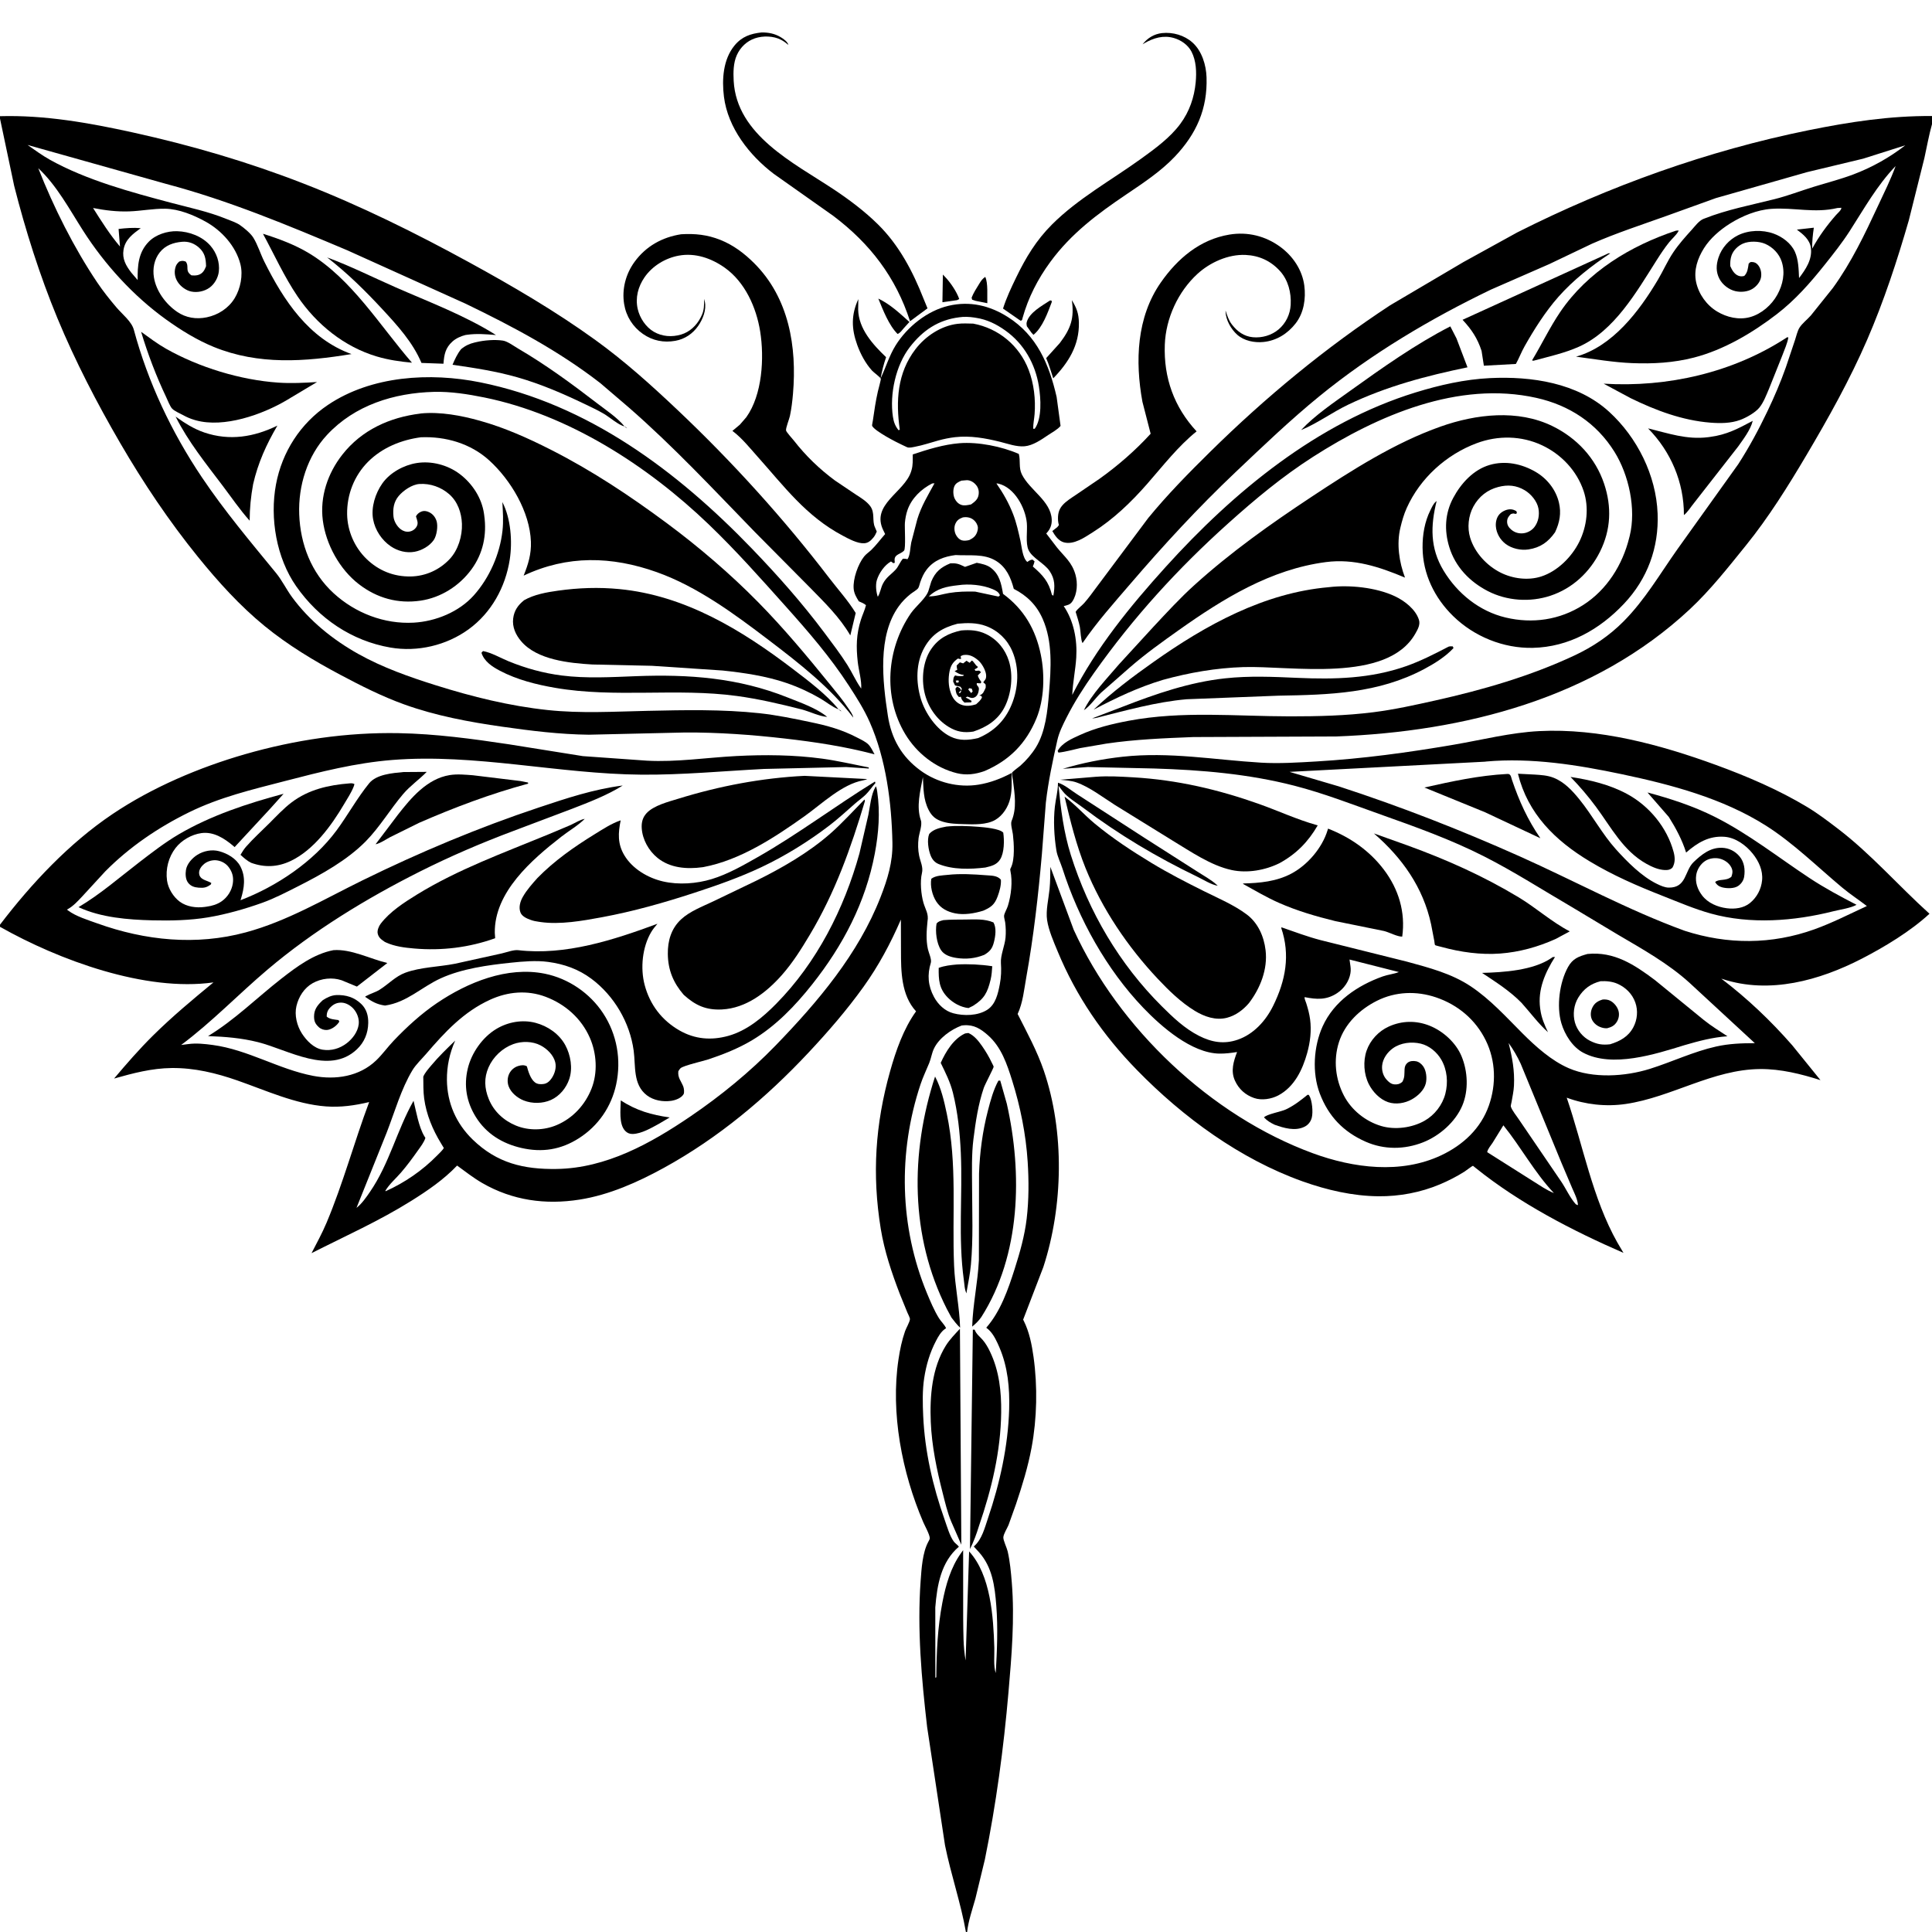 <svg version="1.1" xmlns="http://www.w3.org/2000/svg" style="display: block;" viewBox="0 0 2048 2048" width="1024" height="1024">
<path transform="translate(0,0)" fill="rgb(255,255,255)" d="M 0 0 L 0 2048 L 2048 2048 L 2048 0 L 0 0 z"/>
<path transform="translate(0,0)" fill="rgb(0,0,0)" d="M 979.024 316.699 L 983.193 326.845 L 964.679 340.529 C 949.734 294.041 922.312 258.253 883.413 228.916 L 820.197 184.265 C 794.462 164.72 771.503 135.484 767.408 102.5 C 765.14 84.237 766.469 63.005 778.62 48.235 C 786.394 38.785 795.658 35.636 807.369 34.383 C 814.76 34.376 821.211 35.581 827.634 39.433 C 830.471 41.134 834.905 44.276 835.726 47.597 C 833.268 45.537 830.759 43.665 827.906 42.175 C 819.934 38.009 808.764 37.74 800.317 40.6 C 791.654 43.534 784.81 50.094 781.082 58.383 C 777.336 66.712 777.244 76.705 777.726 85.65 C 780.82 143.137 841.183 172.524 883.33 200.445 C 900.022 211.503 916.538 223.883 930.794 237.963 C 953.147 260.041 967.651 287.778 979.024 316.699 z"/>
<path transform="translate(0,0)" fill="rgb(0,0,0)" d="M 1211.19 46.94 C 1216.32 40.356 1223.47 35.948 1231.91 35.07 C 1243.28 33.889 1255.4 37.342 1264 44.998 C 1274.03 53.929 1278.56 68.863 1278.99 82 C 1280.07 115.353 1268.32 141.804 1245.41 165.99 C 1230.53 181.694 1211.69 194.108 1193.83 206.159 C 1163.31 226.745 1135.42 247.6 1113.4 277.616 C 1100.08 295.776 1090.02 315.412 1083.96 337.064 C 1083.42 338.973 1083.88 339.22 1082.05 340.074 L 1080.11 338.796 L 1063.24 327.107 C 1066.91 315.562 1071.96 304.915 1077.23 294.039 C 1087.5 272.875 1098.41 254.696 1115.19 237.939 C 1142.74 210.419 1177.89 191.131 1209.33 168.459 C 1224.15 157.774 1240.3 146.063 1251.23 131.251 C 1260.83 118.25 1266.01 103.232 1267.49 87.208 C 1268.49 76.449 1268.09 64.453 1263 54.695 C 1259.27 47.558 1252.02 42.535 1244.41 40.311 C 1233.3 37.063 1222.88 40.201 1213.19 45.759 L 1211.19 46.94 z"/>
<path transform="translate(0,0)" fill="rgb(0,0,0)" d="M 1211.19 46.94 L 1210.18 47.953 L 1211.19 46.94 z"/>
<path transform="translate(0,0)" fill="rgb(0,0,0)" d="M 0 125.673 L 0 123.16 C 47.585 121.834 94.595 130.243 140.918 140.425 C 202.561 153.975 262.769 171.627 321.598 194.514 C 382.218 218.097 440.544 247.012 497.547 278.207 C 543.224 303.203 588.697 329.78 630.946 360.291 C 662.158 382.832 690.442 408.32 718.363 434.737 C 776.272 489.529 830.717 549.58 879.182 612.914 C 888.444 625.017 899.167 636.797 907.073 649.805 L 901.372 673.578 C 890.013 654.043 873.828 638.462 858.162 622.418 L 800.267 564.032 C 756.485 518.974 714.134 473.467 666.717 432.088 L 636.395 406.151 C 592.395 372 543.636 346.124 493.675 321.987 L 368.018 265.267 C 305.016 238.671 242.277 212.477 176 194.913 L 29.2 153.667 C 36.874 158.977 44.544 164.67 52.691 169.224 C 91.447 190.888 138.666 203.657 181.5 215.005 C 201.04 220.181 220.976 224.33 239.752 231.995 C 244.387 233.888 250.157 235.708 254.226 238.499 C 258.705 241.573 265.579 247.231 268.453 251.817 C 273.163 259.333 276.079 269.101 280.099 277.172 C 300.611 318.356 327.261 358.978 372.578 375.331 C 323.073 383.441 274.255 387.149 226.645 367.781 C 208.826 360.531 191.467 349.788 175.887 338.571 C 141.359 313.711 111.057 280.447 88.151 244.624 C 73.743 222.091 60.216 196.618 40.55 178.281 C 56.757 219.579 78.428 262.811 103.141 299.546 C 109.367 308.801 116.289 317.436 123.495 325.934 C 129.352 332.841 139.5 340.772 141.853 349.5 C 156.864 405.166 181.739 457.921 213.857 505.748 C 237.908 541.563 265.341 574.159 292.616 607.419 C 298.91 615.094 303.497 624.667 309.44 632.793 C 327.837 657.948 352.78 678.1 379.866 693.236 C 405.666 707.654 433.842 717.585 461.963 726.422 C 500.683 738.59 540.078 748.365 580.499 752.672 C 615.718 756.425 651.193 754.312 686.497 753.526 C 725.839 752.65 765.913 751.83 805.074 756.04 C 823.225 757.99 841.075 761.718 858.924 765.444 C 876.899 769.197 892.311 773.339 908.712 781.909 C 912.551 783.914 917.51 786.123 920.558 789.205 C 923.258 791.934 925.221 796.242 927.056 799.616 C 895.322 791.272 864.445 786.603 831.91 782.869 C 796.882 778.848 761.27 776.276 726 776.47 L 624.135 778.825 C 593.468 778.481 562.822 774.68 532.5 770.356 C 497.342 765.343 461.86 758.757 428.368 746.671 C 404.813 738.171 382.728 726.979 360.657 715.255 C 332.506 700.301 305.371 683.909 280.616 663.715 C 254.325 642.267 231.098 616.561 209.798 590.258 C 179.139 552.399 152.072 512.006 127.574 469.924 C 102.771 427.319 79.654 382.68 60.785 337.111 C 42.229 292.299 26.953 244.052 15.022 197 L 0 125.673 z M 98.649 220.487 C 107.196 234.109 116.76 249.137 127.199 261.344 L 125.707 242.699 C 133.579 241.782 141.26 241.161 149.182 241.865 C 140.911 247.904 132.737 253.819 130.952 264.738 C 129.367 274.433 133.444 281.501 139.107 288.911 L 145.909 296.86 C 145.771 281.779 146.492 267.693 157.718 256.212 C 165.11 248.652 177.256 244.803 187.73 245.085 C 200.725 245.436 214.475 250.586 223.08 260.5 C 229.597 268.008 233.13 278.061 231.947 288 C 231.189 294.369 227.423 301.107 222.213 304.875 C 216.791 308.796 209.473 310.36 202.892 309.077 C 197.308 307.989 191.623 303.816 188.524 299.112 C 185.428 294.411 184.436 289.019 185.916 283.582 C 186.702 280.691 187.876 279.229 190.04 277.231 C 193.249 276.313 193.634 276.281 196.826 277.234 C 201.034 282.708 195.543 286.869 203 291.9 C 207.214 292.243 211.119 292.069 214.411 289.036 C 216.412 287.192 217.455 284.658 218.429 282.179 C 218.219 274.217 217.233 268.106 210.938 262.481 C 205.878 257.961 199.815 255.699 193.012 256.3 C 183.77 257.116 175.355 259.988 169.385 267.5 C 163.453 274.965 161.647 284.819 163.177 294.122 C 165.565 308.642 175.713 322.257 187.665 330.5 C 197.018 336.95 208.062 338.649 219.139 336.364 C 231.205 333.874 242.201 326.804 248.684 316.223 C 254.896 306.086 257.803 291.699 254.844 280.058 C 249.965 260.868 234.909 244.308 217.897 234.921 C 205.312 227.977 189.67 221.487 175.16 221.258 C 162.453 221.058 149.666 223.642 136.957 224.082 C 123.928 224.534 111.401 222.987 98.649 220.487 z"/>
<path transform="translate(0,0)" fill="rgb(0,0,0)" d="M 2048 122.991 L 2048 131.647 C 2044.67 143.418 2042.6 155.629 2039.93 167.571 L 2023.43 233.522 C 2011.12 276.23 1996.95 319.338 1979.27 360.139 C 1960.94 402.448 1938.24 443.062 1914.77 482.699 C 1895.47 515.309 1874.75 548.506 1850.89 578 C 1832.03 601.309 1813.14 625.434 1791.18 645.92 C 1689.8 740.48 1552.08 775.596 1416.5 780.686 L 1264.9 781.307 C 1234.17 782.527 1203.21 783.754 1172.76 788.253 L 1145 793.02 C 1137.37 794.683 1129.77 796.971 1122 797.787 L 1121.14 796 C 1125.92 787.36 1136.2 783.05 1144.87 779.089 C 1161.17 771.64 1179.04 767.309 1196.59 764.02 C 1253.42 753.374 1310.21 759.342 1367.51 759.369 C 1397.09 759.383 1426.61 758.694 1456 754.972 C 1478.19 752.162 1500.04 747.314 1521.85 742.443 C 1571.89 731.268 1622.51 716.634 1669 694.809 C 1688.52 685.646 1705.93 673.961 1721.14 658.613 C 1743.79 635.753 1759.53 608.495 1777.96 582.433 L 1842.64 492.004 C 1854.36 473.825 1864.29 455.329 1873.6 435.849 C 1880.87 420.65 1887.53 405.107 1893.14 389.221 L 1902.83 360.294 C 1904.15 356.372 1905.38 350.678 1907.57 347.285 C 1910.59 342.614 1915.92 338.589 1919.63 334.359 L 1942.89 305.305 C 1962.51 278.274 1976.83 248.143 1990.86 218 C 1997.34 204.086 2004.17 190.467 2009.44 176.022 C 1989.8 196.414 1975.98 221.291 1960.74 244.97 C 1952.68 257.484 1943.56 268.982 1934.3 280.598 C 1918.89 299.924 1903.06 317.985 1883.39 333.105 C 1857.65 352.886 1827.3 370.89 1795.59 379.054 C 1774.03 384.606 1752.19 385.828 1730.02 384.919 C 1710.32 384.111 1690.2 380.676 1670.66 378.068 C 1709.53 367.16 1737.7 329.821 1757.41 296.612 C 1763.17 286.91 1767.47 276.807 1773.85 267.345 C 1779.63 258.774 1786.46 251.144 1793.39 243.5 C 1796.71 239.831 1800.88 234.121 1805.51 232.146 L 1806.76 231.658 C 1830.47 222.256 1856.21 217.342 1880.91 211.147 C 1894.93 207.629 1908.4 202.428 1922.2 198.155 C 1936.3 193.786 1950.67 190.141 1964.5 184.943 C 1984.42 177.457 2002.93 167.02 2019.74 154.005 L 1975.02 168.198 L 1915.53 182.473 L 1818.88 209.996 L 1766.21 228.986 C 1739.86 238.424 1713.33 247.039 1687.67 258.302 L 1642.41 279.899 L 1580.41 307.013 C 1516.33 337.856 1454.07 374.833 1398.84 419.824 C 1367.88 445.048 1338.69 473.035 1309.72 500.498 C 1270.21 537.956 1234.02 577.204 1198.56 618.514 C 1180.89 639.099 1162.84 659.248 1147.54 681.704 C 1145.65 678.726 1145.5 668.434 1144.65 664.377 C 1143.52 659.036 1141.83 653.783 1140.23 648.566 C 1142.37 645.158 1146.55 642.362 1149.28 639.271 C 1153.8 634.176 1157.82 628.59 1161.87 623.118 L 1217.17 549.107 C 1237.58 524.207 1260.01 501.432 1282.92 478.852 C 1341.29 421.315 1405.05 368.621 1473.62 323.606 L 1551.34 277.782 L 1608.36 246.363 C 1705.52 197.31 1810.47 159.647 1917.13 138.049 C 1960.68 129.232 2003.48 122.669 2048 122.991 z M 1947.76 220.5 C 1923.43 226.234 1902.12 219.802 1878 221.372 C 1862.75 222.365 1846.81 228.883 1833.96 236.937 C 1823.42 243.549 1812.86 252.559 1806.23 263.184 C 1799.52 273.921 1795.19 286.461 1797.99 299.219 C 1800.78 311.921 1809.06 323.481 1820.21 330.207 C 1830.51 336.42 1843.37 339.425 1855.2 336.128 C 1867.27 332.763 1878.01 323.343 1884 312.5 C 1889.93 301.76 1892.57 289.357 1888.71 277.409 C 1885.99 268.973 1879.3 262.035 1871.23 258.51 C 1864.53 255.582 1854.15 255.292 1847.45 258.31 C 1842.22 260.664 1837.46 265.291 1835.52 270.751 C 1834.27 274.286 1833.97 278.304 1834.13 282.027 C 1835.94 286.094 1838.29 290.519 1842.68 292.265 C 1844.88 293.137 1846.75 293.094 1849.01 292.5 C 1852.59 288.853 1852.88 284.356 1853.65 279.5 C 1855.04 278.216 1855 277.683 1857.05 277.726 C 1859.92 277.787 1861.91 278.823 1863.69 281.04 C 1866.55 284.578 1867.54 289.57 1866.76 294 C 1865.9 298.907 1861.91 303.583 1857.77 306.15 C 1852.64 309.334 1845.53 309.963 1839.67 308.647 C 1832.87 307.121 1826.06 301.945 1822.77 295.78 C 1818.76 288.245 1819.11 280.696 1821.73 272.844 C 1825.11 262.742 1832.76 254.175 1842.27 249.446 C 1853.53 243.85 1868.21 243.369 1880.02 247.602 C 1889.26 250.917 1898.46 257.682 1902.63 266.793 C 1906.52 275.306 1906.64 285.551 1907.08 294.741 C 1914.08 285.585 1921.28 274.985 1919.6 262.713 C 1918.38 253.867 1911.46 248.44 1904.76 243.384 L 1922.74 241.37 C 1921.63 248.881 1920.84 255.993 1921.01 263.592 C 1928.01 250.651 1936.47 239.129 1946.13 228.069 C 1947.73 226.241 1952.14 222.578 1951.91 220.255 L 1947.76 220.5 z"/>
<path transform="translate(0,0)" fill="rgb(0,0,0)" d="M 1626.5 382.14 C 1624.91 382.537 1625.73 382.545 1624.04 382 C 1634.31 365.026 1642.84 346.994 1654 330.559 C 1682.91 288.002 1728.59 260.439 1776.64 244.5 L 1779.36 244.306 L 1779.19 245.077 C 1777.18 248.917 1772.27 253.193 1769.45 256.693 C 1764.52 262.831 1760.21 269.358 1756 276 C 1734.72 309.52 1711.35 350.724 1673.58 367.602 C 1658.69 374.253 1642.21 377.879 1626.5 382.14 z"/>
<path transform="translate(0,0)" fill="rgb(0,0,0)" d="M 436.707 384.469 C 423.877 383.272 411.91 381.584 399.5 377.907 C 364.911 367.656 335.535 343.879 315.406 314.16 C 301.265 293.283 290.753 269.944 278.759 247.813 C 295.313 252.981 312.386 259.319 327.298 268.292 C 373.016 295.801 402.56 345.156 436.707 384.469 z"/>
<path transform="translate(0,0)" fill="rgb(0,0,0)" d="M 784.313 450.13 L 791.101 442.284 C 808.13 418.503 810.29 379.375 805.808 351.325 C 801.758 325.974 789.786 299.017 768.217 283.754 C 754.085 273.753 736.935 267.766 719.5 270.982 C 705.166 273.625 691.425 281.973 683.142 294.074 C 676.38 303.951 673.315 315.627 675.994 327.5 C 678.147 337.042 684.554 346.749 693.147 351.725 C 701.919 356.803 712.241 357.505 721.9 354.662 C 731.097 351.955 738.392 345.038 742.698 336.597 L 743.5 334.97 C 746.557 328.938 746.384 323.421 746.421 316.824 L 747.139 319.725 C 749.006 328.386 745.099 338.257 740.168 345.393 C 734.404 353.734 725.971 359.443 715.983 361.257 C 703.665 363.495 691.92 361.198 681.581 354.015 C 670.803 346.526 663.763 335.366 661.63 322.427 C 659.037 306.702 663.239 290.518 672.584 277.667 C 684.669 261.047 701.9 251.441 722.023 248.324 C 736.771 247.451 749.781 248.769 763.672 254.322 C 777.494 259.848 789.091 268.636 799.552 279.098 C 836.331 315.882 844.865 367.513 840.59 417.531 C 839.924 425.321 838.969 433.326 837.343 440.975 C 836.622 444.368 832.831 453.586 833.244 456.319 C 833.496 457.99 840.104 465.195 841.432 466.9 C 854.082 483.14 868.701 497.288 885.263 509.48 L 907.337 524.318 C 912.59 527.735 918.703 531.414 922.473 536.5 C 927.82 543.714 924.187 552.127 927.576 559.153 L 929.412 563.5 C 928.435 565.789 927.415 567.946 925.808 569.875 C 923.174 573.035 920.413 575.612 916.143 575.877 C 908.932 576.325 899.636 571.164 893.402 567.868 C 854.45 547.277 831.19 515.538 802.545 483.478 C 794.724 474.724 786.81 464.829 777.517 457.643 L 776.382 456.779 L 784.313 450.13 z"/>
<path transform="translate(0,0)" fill="rgb(0,0,0)" d="M 1120.8 558.767 L 1122.48 556.636 C 1122.08 555.086 1121.68 553.606 1121.59 552 C 1121.21 545.799 1121.99 540.555 1126.16 535.726 C 1130.05 531.204 1135.7 527.852 1140.6 524.506 L 1165.57 507.506 C 1185.14 493.51 1203.5 477.553 1219.73 459.782 L 1211.01 425.884 C 1203.16 383.003 1204.81 336.315 1230.47 299.506 C 1248.15 274.138 1271.97 253.83 1303.21 248.675 C 1322.59 245.478 1341.39 250.139 1357.14 261.671 C 1370.49 271.44 1380.42 286.081 1382.61 302.666 C 1384.43 316.495 1382.17 331.58 1373.44 342.808 C 1364.96 353.717 1353.08 361.187 1339.17 362.539 C 1329.66 363.462 1318.84 361.326 1311.53 354.846 C 1304.92 348.979 1299.34 339.108 1299.14 330.181 L 1299.14 329.202 C 1300.83 334.411 1302.48 339.602 1305.87 344 C 1311.55 351.372 1318.62 356.588 1328.11 357.485 C 1337.83 358.404 1348.03 355.443 1355.47 349.099 C 1363.17 342.526 1367.65 333.07 1368.19 323 C 1368.88 310.321 1365.56 296.959 1356.9 287.376 C 1347.13 276.569 1334.78 270.892 1320.32 270.241 C 1302.04 269.418 1282.7 278.113 1269.39 290.304 C 1248.77 309.176 1235.76 337.462 1234.74 365.426 C 1233.46 400.492 1244.56 431.486 1268.44 457.267 C 1248.72 473.134 1232.61 494.055 1216 513 C 1198.95 532.451 1180.24 550.449 1158.25 564.314 C 1149.69 569.71 1138.43 577.652 1127.94 574.97 C 1122.15 573.49 1118.3 567.806 1115.5 562.899 L 1120.8 558.767 z"/>
<path transform="translate(0,0)" fill="rgb(0,0,0)" d="M 1709.39 267.5 L 1707.51 267.5 L 1709.39 267.5 z"/>
<path transform="translate(0,0)" fill="rgb(0,0,0)" d="M 1570.52 371.928 C 1566.1 358.461 1560 349.351 1550.37 338.995 L 1705.08 268.5 L 1706.95 268.571 C 1687.04 281.766 1667.79 296.772 1651.93 314.724 C 1638.3 330.152 1626.25 349.139 1616.13 367.094 C 1612.71 373.167 1610.28 379.683 1606.91 385.797 L 1572.97 387.67 L 1570.52 371.928 z"/>
<path transform="translate(0,0)" fill="rgb(0,0,0)" d="M 493.368 355.134 C 488.492 356.37 483.425 358.61 479.659 361.985 C 472.063 368.789 470.827 375.944 470.09 385.557 L 446.784 384.721 C 437.559 362.864 421.348 345.087 405.418 327.896 C 386.949 307.966 368.258 289.548 346.779 272.89 C 371.281 281.933 395.13 293.902 419.074 304.431 C 454.703 320.098 492.861 334.372 525.781 355.158 C 515.491 354.291 505.326 353.415 495.053 354.885 L 493.368 355.134 z"/>
<path transform="translate(0,0)" fill="rgb(0,0,0)" d="M 1014.5 318.184 L 999.007 320.373 L 999.489 291.06 L 1001.75 293.436 C 1007.37 299.241 1014.17 309.242 1016.82 316.964 L 1014.5 318.184 z"/>
<path transform="translate(0,0)" fill="rgb(0,0,0)" d="M 1034.23 318.918 L 1030.5 317.693 L 1029.96 315.5 C 1032 310.285 1035.03 305.753 1037.93 301 C 1039.94 297.718 1041.2 295.703 1044.41 293.5 C 1047.56 300.137 1046.3 313.822 1046.6 321.404 L 1034.23 318.918 z"/>
<path transform="translate(0,0)" fill="rgb(0,0,0)" d="M 958.203 347.715 C 956.12 350.143 954.466 352.726 951.5 354.042 C 942.207 344.845 935.967 328.488 931.034 316.504 C 943.915 322.705 953.479 331.881 964.027 341.302 L 958.203 347.715 z"/>
<path transform="translate(0,0)" fill="rgb(0,0,0)" d="M 1093.28 352.5 L 1088.5 345.84 C 1088.22 344.343 1088 342.987 1088.39 341.477 C 1091.04 331.354 1104.78 323.972 1113.1 318.5 L 1114.6 318.621 L 1114.99 320 C 1110.69 331.304 1105.22 347.077 1095.5 354.952 L 1093.28 352.5 z"/>
<path transform="translate(0,0)" fill="rgb(0,0,0)" d="M 1120.06 420.77 L 1124.24 451.477 C 1121.07 455.357 1115.25 458.352 1111.08 461.185 C 1103.92 466.042 1094.89 472.33 1086.09 473.073 C 1077.42 473.806 1068.32 470.364 1060 468.304 C 1044.44 464.451 1028.58 461.614 1012.49 463.412 C 1006.54 464.076 1000.27 465.378 994.5 466.979 C 986.321 469.248 978.367 471.983 970.006 473.572 C 967.487 474.05 964.089 474.972 961.645 474.125 L 956.327 471.616 C 950.291 468.842 927.257 457.07 924.475 451.39 C 924.239 450.908 925.142 446.696 925.259 445.888 C 926.765 435.473 928.239 425.172 930.588 414.904 C 930.961 413.27 934.008 402.194 933.704 401.509 C 932.794 399.454 926.261 394.941 924.333 392.793 C 917.36 385.022 912.229 375.392 908.692 365.621 C 902.515 348.558 902.174 333.728 909.867 317.097 L 909.683 328.091 C 910.118 348.606 925.297 365.274 939.3 378.631 C 936.701 386.122 934.881 393.496 933.4 401.277 C 939.002 389.635 942.523 377.179 949.408 366.129 C 961.668 346.449 982.951 329.361 1005.67 324.098 C 1028.12 318.895 1049.09 323.86 1068.28 336.003 C 1099.34 355.655 1112.23 386.525 1120.06 420.77 z M 1016.77 336.348 C 994.493 339.153 978.102 350.277 964.449 367.941 C 949.518 387.258 942.928 417.769 946.512 441.679 C 947.36 447.332 948.919 451.601 952.5 456.038 L 953.804 455.5 C 949.565 425.155 951.031 395.52 970.419 370.196 C 981.033 356.332 997.436 345.4 1015 343.27 C 1020.44 342.61 1026.12 342.927 1031.6 343.047 C 1058.48 348.033 1080.52 366.272 1090.39 392.008 C 1096.03 406.709 1097.91 423.354 1096.71 439 C 1096.31 444.229 1095.14 449.231 1095.24 454.5 L 1096.86 454.5 C 1104.74 443.6 1103.3 422.208 1101.28 409.552 C 1097.49 385.796 1085.48 364.47 1065.78 350.412 C 1056.2 343.571 1046.21 338.652 1034.5 336.888 L 1032.77 336.607 C 1027.77 335.834 1021.79 335.527 1016.77 336.348 z"/>
<path transform="translate(0,0)" fill="rgb(0,0,0)" d="M 1116.47 401.049 C 1113.93 393.736 1112.19 386.774 1108.99 379.652 L 1123.45 363.626 C 1135.08 348.272 1138.94 337.391 1136.19 318.164 C 1141.22 326.379 1143.47 332.216 1143.67 342 C 1144.17 366.062 1132.59 384.412 1116.47 401.049 z"/>
<path transform="translate(0,0)" fill="rgb(0,0,0)" d="M 1298.26 327.005 L 1299.14 329.202 L 1298.26 327.005 z"/>
<path transform="translate(0,0)" fill="rgb(0,0,0)" d="M 1379.17 455.881 C 1393.96 440.099 1414.29 426.441 1431.9 413.808 C 1465.28 389.862 1500.78 364.737 1537.39 345.985 L 1543.93 358.702 L 1555.6 389.37 C 1511.61 398.487 1469.84 409.505 1429.07 428.993 C 1412.2 437.061 1396.32 448.86 1379.17 455.881 z"/>
<path transform="translate(0,0)" fill="rgb(0,0,0)" d="M 308.5 421.433 L 303.734 424.31 C 277.914 439.541 237.497 453.803 207.689 445.582 L 206 445.086 C 201.61 443.833 197.776 442.07 193.773 439.913 C 190.703 438.259 184.944 435.713 182.59 433.315 C 180.194 430.875 177.708 424.235 176.2 421.061 C 165.61 398.772 156.692 375.354 149.573 351.72 C 158.288 357.981 166.762 364.438 176.125 369.729 C 210.997 389.436 254.781 402.816 294.805 405.587 C 308.577 406.541 322.327 405.848 336.081 404.956 L 308.5 421.433 z"/>
<path transform="translate(0,0)" fill="rgb(0,0,0)" d="M 1728.38 421.988 L 1699.95 406.714 C 1767.66 410.855 1837.36 395.01 1894.46 357.5 L 1895.74 357.688 C 1894.63 364.103 1891.64 370.568 1889.37 376.683 L 1875.26 412.028 C 1872.49 418.49 1869.54 426.461 1865.1 431.964 C 1860.74 437.371 1851.25 442.698 1844.71 445.127 C 1834.75 448.826 1823.56 448.842 1813.12 448.026 C 1783.43 445.707 1754.93 434.981 1728.38 421.988 z"/>
<path transform="translate(0,0)" fill="rgb(0,0,0)" d="M 488.722 370.167 C 493.081 366.506 497.606 364.374 503.152 363.067 L 504.979 362.652 C 513.295 360.653 524.667 359.758 533.172 361.068 C 538.067 361.822 545.06 367.036 549.389 369.572 C 578.844 386.823 606.025 406.786 633.052 427.565 C 642.476 434.81 654.493 442.759 661.973 451.972 C 655.696 450.662 646.084 442.12 640.114 438.635 C 633.57 434.815 626.649 431.559 619.818 428.284 C 596.836 417.267 573.079 407.006 548.533 399.993 C 525.909 393.53 502.94 390.016 479.708 386.671 C 482.219 380.715 484.687 375.278 488.722 370.167 z"/>
<path transform="translate(0,0)" fill="rgb(0,0,0)" d="M 1522.9 531.07 C 1516.41 557.261 1515.77 580.9 1530.2 604.809 C 1544.85 629.062 1568.16 647.976 1596 654.593 C 1624.55 661.379 1653.35 657.179 1678.1 641.409 C 1703.37 625.309 1719.97 598.765 1727.07 570 L 1727.57 568.035 C 1734.55 539.547 1726.7 503.451 1711.39 478.922 C 1692.38 448.467 1663.56 429.588 1628.71 421.785 C 1545.88 403.238 1460.32 440.423 1391.81 484.295 C 1359.37 505.074 1330.68 528.995 1302.06 554.676 C 1248.37 602.866 1201.35 654.499 1159.69 713.345 C 1149.02 728.407 1139.11 743.83 1130.75 760.312 C 1126.85 768.017 1122.73 776.137 1120.83 784.62 C 1115.91 806.548 1111.17 828.532 1108.64 850.893 L 1104.44 905.445 C 1100.65 948.885 1095.66 992.977 1087.92 1035.9 C 1085.59 1048.85 1084.33 1062.91 1078.74 1074.86 C 1088.72 1094.6 1099.37 1114.07 1106.53 1135.06 C 1128.56 1199.67 1127.07 1278.49 1105.95 1343.24 L 1084.57 1398.89 L 1085.2 1400.11 C 1091.13 1411.87 1093.78 1425.43 1095.59 1438.38 C 1099.95 1469.57 1099.29 1503.49 1093.52 1534.48 C 1089.71 1554.96 1083.62 1574.74 1077 1594.45 L 1069.09 1616.54 C 1067.61 1620.15 1063.83 1625.91 1063.58 1629.61 C 1063.36 1632.75 1067.31 1640.75 1068.16 1644.49 C 1070.66 1655.44 1071.62 1666.28 1072.54 1677.45 C 1075.71 1715.9 1072.34 1755.5 1069.03 1793.82 C 1063.89 1853.29 1055.9 1912.58 1044.02 1971.08 L 1033.96 2012.62 C 1030.72 2024.14 1026.51 2036.05 1025.18 2048 L 1023.91 2048 C 1018.49 2017.16 1007.97 1986.92 1001.75 1956.09 L 982.768 1830.51 C 976.876 1779.36 972.167 1727.17 975.917 1675.72 C 976.849 1662.94 977.838 1645.86 984.021 1634.4 C 984.503 1633.51 985.655 1631.58 985.607 1630.5 C 985.425 1626.42 980.405 1617.58 978.662 1613.52 C 956.161 1561.06 943.846 1497.71 952.481 1440.71 C 954.024 1430.53 956.019 1420.91 959.389 1411.17 C 960.494 1407.97 964.476 1401.16 964.567 1398.29 C 964.612 1396.85 962.421 1392.72 961.826 1391.29 L 953.789 1371.53 C 945.174 1349.07 937.491 1326.27 933.626 1302.47 C 924.294 1245.01 927.789 1191.61 943.566 1135.51 C 949.672 1113.79 957.79 1090.47 971.063 1072.06 C 955.349 1055.04 955.069 1029.78 955.076 1008.06 L 954.975 974.786 C 943.997 1000.12 931.349 1023.78 915.242 1046.23 C 897.474 1070.98 877.893 1093.56 857.087 1115.79 C 812.172 1163.76 761.449 1206.29 703.69 1238 C 676.053 1253.17 645.775 1266.69 614.423 1271.62 C 578.084 1277.34 543.256 1272.53 511.198 1254.05 C 501.906 1248.69 493.221 1241.86 484.552 1235.55 C 470.316 1250.49 453.362 1262.07 435.957 1272.97 C 401.918 1294.28 365.975 1310.29 330.256 1328.38 C 335.758 1317.67 341.478 1307.29 346.159 1296.17 C 363.724 1254.44 375.465 1210.59 391.321 1168.24 C 376.068 1171.85 361.218 1174.02 345.5 1172.84 C 313.169 1170.42 281.934 1155.91 251.639 1145.35 C 229.038 1137.47 206.083 1131.9 182 1132.15 C 160.828 1132.38 141.15 1137.6 120.92 1143.31 C 134.181 1127.62 147.684 1112.07 162.306 1097.62 C 182.563 1077.6 204.316 1059.47 226.273 1041.39 C 154.162 1051.59 62.432 1017.77 0 982.472 L -0 980.206 C 33.471 936.323 73.263 893.928 119.233 862.975 C 161.207 834.714 211.311 813.423 259.807 799.477 C 312.607 784.293 367.641 776.159 422.625 777.173 C 461.799 777.895 500.729 783.162 539.418 788.984 L 617.846 801.522 L 685.719 806.347 C 717.074 808.061 749.115 803.07 780.46 801.438 C 810.677 799.866 841.651 800.133 871.682 804.211 C 887.964 806.423 904.679 810.351 920.835 813.5 L 921 814.683 L 897 813.095 L 809.88 815.113 C 766.414 817.335 723.629 821.516 680.027 821.176 C 591.986 820.489 503.698 798.56 415.702 805.611 C 377.009 808.712 339.729 818.154 302.305 827.877 C 267.115 837.019 233.096 844.978 200.175 861.172 C 167.591 877.199 137.093 897.904 111.517 923.762 L 87.001 950.42 C 82.382 955.284 77.959 960.23 72.076 963.6 L 70.951 964.202 L 72.129 965.126 C 80.498 971.409 93.307 975.296 103.065 978.804 C 153.957 997.096 207.885 1002.54 260.463 988.36 C 304.52 976.481 343.657 953.118 384.323 933.174 C 444.812 903.508 507.128 877.313 571.06 856.02 C 600.757 846.129 628.903 836.685 660.105 832.673 C 643.878 842.919 624.155 850.498 606.307 857.39 L 544.421 880.76 C 510.482 893.476 477.571 907.58 445.166 923.85 C 388.551 952.275 331.88 986.858 283.489 1027.9 C 252.599 1054.09 224.505 1083.5 192.025 1107.71 L 199.5 1106.78 C 207.975 1105.58 216.928 1106.57 225.39 1107.7 C 262.89 1112.72 295.412 1133.5 332.063 1140.48 C 355.669 1144.97 380.9 1141.24 398.819 1124.01 C 405.494 1117.6 410.98 1109.82 417.389 1103.1 C 431.248 1088.57 446.591 1074.53 463.224 1063.28 C 495.759 1041.29 537.698 1024.1 577.602 1032.18 C 602.615 1037.25 625.323 1052.79 639.316 1074.07 C 654.032 1096.45 658.757 1123.47 653.158 1149.59 C 648.093 1173.22 634.154 1193.48 613.739 1206.53 C 594.64 1218.74 574.772 1221.94 552.717 1216.89 C 532.556 1212.27 515.439 1201.83 504.382 1184.02 C 494.523 1168.13 491.523 1150.99 495.848 1132.78 C 499.812 1116.09 511.475 1099.45 526.293 1090.62 C 538.56 1083.31 553.765 1080.59 567.662 1084.24 C 580.616 1087.64 592.798 1096 599.255 1107.93 C 604.934 1118.42 607.336 1132.5 603.376 1144.03 C 600.155 1153.41 593.212 1161.84 584.087 1165.98 C 575.301 1169.96 564.039 1170.09 555.116 1166.52 C 548.464 1163.85 541.701 1158.41 539.168 1151.5 C 537.614 1147.26 537.829 1142.18 539.828 1138.12 C 541.801 1134.12 545.318 1131.15 549.618 1129.92 C 552.747 1129.02 555.706 1128.74 558.5 1130.34 C 560.021 1135.9 562.368 1143.76 567.108 1147.41 C 569.746 1149.44 573.44 1149.54 576.613 1149.01 C 580.272 1148.41 582.93 1145.75 584.913 1142.8 C 588.103 1138.04 589.992 1131.63 588.562 1125.96 C 586.62 1118.25 579.864 1111.73 573 1108.14 C 564.402 1103.65 553.091 1103.5 544.051 1106.81 C 532.568 1111.01 522.75 1120.27 517.852 1131.48 C 512.966 1142.66 513.491 1153.55 518.029 1164.84 C 523.326 1178.01 533.829 1187.75 546.812 1193.12 C 560.453 1198.77 576.693 1198.36 590.25 1192.57 C 607.35 1185.28 620.297 1171.12 627.06 1153.95 C 633.726 1137.03 632.523 1116.68 625.269 1100.11 C 616.269 1079.56 599.236 1064.5 578.37 1056.63 C 558.888 1049.29 538.39 1051.17 519.705 1059.66 C 491.367 1072.54 471.527 1094.12 451.652 1117.25 C 447.048 1122.6 440.814 1128.49 437.19 1134.5 C 425.141 1154.49 418.361 1178.9 409.877 1200.65 L 377.9 1280.38 C 383.407 1276.19 388.225 1269.2 392.14 1263.5 C 412.846 1233.34 420.659 1198.27 438.373 1166.88 C 441.168 1178.15 443.835 1194.48 449.85 1204.48 L 450.939 1206.19 C 449.563 1210.89 445.698 1215.74 442.877 1219.73 C 437.292 1227.65 431.392 1235.66 425.047 1243 C 419.616 1249.28 412.697 1255.19 408.469 1262.32 L 408.789 1262.75 C 429.174 1253.57 447.825 1240.75 463.5 1224.75 C 464.887 1223.34 469.91 1218.61 470.424 1216.85 C 470.509 1216.56 470.109 1216.33 469.952 1216.07 L 467.5 1212 C 458.644 1197.56 451.907 1181.39 449.631 1164.47 C 448.611 1156.89 448.801 1148.92 448.701 1141.27 C 450.545 1136.99 454.097 1133.06 457.059 1129.5 C 464.893 1120.08 473.732 1111.6 482.51 1103.08 C 476.623 1116.37 473.607 1130.28 473.752 1144.82 C 473.996 1169.28 483.569 1190.98 501.002 1207.92 C 526.81 1233 555.088 1239.67 590.111 1239.15 C 642.517 1238.37 689.723 1212.09 731.91 1183.43 C 764.051 1161.59 795.107 1136.2 822.17 1108.26 C 866.771 1062.2 910.003 1011.25 933.5 950.781 C 940.851 931.862 946.413 913.941 946.009 893.5 C 945.168 850.968 939.252 804.645 921.943 765.457 C 915.967 751.928 907.982 739.378 899.953 727 C 880.199 696.548 857.007 669.756 832.888 642.782 C 806.283 613.027 780.159 583.57 751.329 555.907 C 686.27 493.482 602.464 439.451 513.346 421.326 C 496.033 417.805 477.598 414.922 459.871 415.4 C 417.599 416.542 376.068 429.435 346.68 460.993 C 325.78 483.438 316.042 514.913 317.184 545.239 C 318.379 576.957 329.942 607.06 353.595 628.78 C 376.525 649.836 407.317 661.771 438.5 660.041 C 461.822 658.747 486.594 648.651 502.284 631.075 C 518.891 612.472 529.953 587.277 532.669 562.5 C 533.773 552.424 533.102 542.29 532.512 532.206 C 541.55 549.537 543.29 574.126 540.353 593.115 C 535.824 622.404 520.852 649.615 496.699 667.132 C 473.184 684.185 442.54 691.372 413.877 686.441 C 372.749 679.365 337.769 655.495 314.009 621.5 C 293.004 591.447 285.868 549.23 292.549 513.529 C 299.005 479.038 318.441 448.857 347.626 429.229 C 393.783 398.188 455.889 394.549 509.162 405.316 C 623.25 428.373 717.75 499.273 796.952 581.453 C 824.317 609.847 850.299 639.175 873.933 670.787 C 882.282 681.954 890.971 693.3 898.388 705.091 C 903.15 712.661 906.868 721.1 911.882 728.428 L 912.913 729.91 L 913.746 730.995 L 912.913 729.91 C 913.49 721.393 910.234 710.486 909.269 701.868 C 907.452 685.643 907.663 672.461 912.622 656.849 C 914.276 651.642 916.694 646.836 917.972 641.5 C 915.769 639.586 913.03 638.591 910.391 637.413 C 907.73 633.146 905.357 629.125 904.919 624.013 C 904.031 613.651 909.596 597.955 915.974 589.948 C 918.14 587.229 921.014 585.44 923.5 583.071 C 928.688 578.126 933.439 571.566 938.268 566.147 L 937.014 563.5 L 936.435 562.354 C 922.74 534.737 958.69 522.064 965.772 499.917 L 966.202 498.5 C 967.887 493.128 967.513 487.31 967.547 481.726 C 983.355 476.42 1000.38 471.156 1017.08 469.82 C 1036.82 468.241 1061.97 473.272 1079.98 481.183 C 1081.98 488.472 1079.66 495.702 1083.2 502.848 C 1091.49 519.594 1113.82 530.875 1114.87 550.525 C 1115.16 556.059 1113.43 560.694 1109.76 564.753 L 1109.06 565.5 L 1120.5 580.442 C 1128.64 590.421 1136.3 595.974 1140.04 609.195 C 1142.56 618.097 1142.01 629.579 1136.76 637.5 C 1134.32 641.174 1131.55 641.414 1127.6 642.5 C 1138.25 658.19 1142.03 678.202 1140.88 696.945 C 1140.06 710.256 1137.19 723.243 1136.64 736.648 C 1161.76 686.958 1198.32 642.27 1235.55 601.11 C 1307.77 521.254 1396.29 448.08 1500.65 415.975 C 1526.1 408.143 1552.61 402.12 1579.28 400.812 C 1623.34 398.653 1672.2 405.751 1705.84 436.586 C 1735.54 463.805 1755.55 503.769 1757.14 544.35 C 1758.55 580.486 1746.45 613.561 1721.49 639.993 C 1695.75 667.259 1663.03 685.914 1624.83 686.748 C 1593.64 687.429 1562.64 674.767 1540.44 653.118 C 1520.67 633.844 1508.2 608.349 1507.98 580.512 C 1507.87 566.904 1510.16 553.199 1516.23 540.937 C 1517.69 537.991 1519.29 534.319 1521.72 532.086 L 1522.9 531.07 z M 1019.15 509.5 C 1016.07 510.816 1013.03 512.218 1011.64 515.5 C 1010.04 519.269 1010.28 525.082 1012.09 528.712 C 1013.58 531.701 1015.9 534.139 1019.11 535.222 C 1022.33 536.307 1026.17 535.37 1029.4 534.688 C 1033.15 531.957 1036.49 529.553 1037.31 524.712 C 1037.94 521.021 1037.29 517.457 1034.96 514.488 C 1032.54 511.394 1029.02 509.089 1025 509.012 L 1019.15 509.5 z M 988.129 512.5 C 976.591 518.359 966.432 528.036 962.039 540.5 C 960.498 544.871 959.618 549.614 959.229 554.217 C 958.841 558.809 960.323 581.423 958.335 583.669 C 954.933 587.512 947.846 587.41 948.32 594.007 L 948.5 596.514 L 947 596.997 L 944.5 595.176 C 937.625 598.97 931.726 607.607 929.489 614.996 C 927.96 620.048 928.717 627.743 930.5 632.605 C 933.143 628.467 933.641 623.116 935.979 618.672 C 939.658 611.68 944.361 609.241 949.399 603.861 C 952.47 600.58 953.904 595.827 957.155 592.244 C 958.92 592.213 960.29 592.294 961.995 592.761 C 964.912 588.653 964.858 580.106 965.948 575.085 L 972.361 550.473 C 976.693 536.284 983.632 525.141 990.613 512.301 L 988.129 512.5 z M 1056.26 512.5 C 1063.49 522.849 1069.44 533.35 1074 545.156 C 1077.49 554.201 1079.58 563.785 1081.69 573.228 C 1083.12 579.596 1083.87 591.463 1089 595.707 L 1090.3 594.777 C 1091.88 593.737 1092.7 593.471 1094.5 593.197 L 1096.67 595.033 C 1096.28 597.022 1095.65 598.648 1094.83 600.5 C 1105.61 609.876 1111.55 616.361 1115.09 630.5 L 1116.59 631.5 C 1118.33 621.622 1118.44 614.025 1112.64 605.34 C 1107.13 597.07 1094.16 591.516 1090.27 583 C 1086.93 575.707 1089.26 562.589 1088.48 554.328 C 1086.96 538.347 1075.5 516.842 1058.5 512.719 C 1057.4 512.451 1057.24 512.498 1056.26 512.5 z M 1020.56 548.5 C 1016.81 549.928 1014.47 551.384 1012.76 555.18 C 1011.19 558.693 1011.52 563.169 1013.15 566.597 C 1014.4 569.249 1016.75 571.891 1019.65 572.776 C 1021.91 573.467 1025.22 573.055 1027.5 572.472 C 1031.69 570.364 1034.32 568.369 1035.88 563.763 C 1036.92 560.696 1036.95 558.22 1035.43 555.323 C 1033.73 552.064 1030.81 549.54 1027.2 548.655 C 1024.95 548.102 1022.84 548.069 1020.56 548.5 z M 1012.95 588.378 C 1000.86 589.953 990.025 593.738 982.254 603.834 C 979.049 607.997 977.244 612.277 975.489 617.174 C 974.939 618.709 974.204 622.33 973.281 623.528 C 971.708 625.572 967.46 627.926 965.327 629.616 C 960.491 633.448 956.403 637.611 952.777 642.605 C 930.018 673.948 935.589 722.407 941.168 758.636 C 944.923 783.021 955.703 802.111 975.717 816.752 C 993.222 829.556 1016.1 835.262 1037.49 831.735 C 1049.87 829.695 1061.25 825.282 1072.31 819.453 C 1072.29 827.797 1072.94 836.829 1071.16 845 L 1070.86 846.418 C 1068.82 855.351 1063.07 864.42 1055.1 869.081 C 1045.73 874.552 1032.01 873.946 1021.56 873.611 C 1014.01 873.369 1006.85 873.256 999.555 871.061 C 992.231 868.856 987.848 865.427 984.352 858.5 C 978.665 847.232 978.975 836.015 978.314 823.814 C 975.529 838.469 971.092 855.049 976.17 869.602 C 977.844 874.399 974.341 883.366 973.725 888.5 C 972.985 894.681 973.071 900.878 974.308 907 C 975.574 913.264 978.879 919.194 977.287 925.609 C 975.137 934.275 976.375 948.353 978.897 956.961 C 981.083 964.426 984.653 968.731 983.179 976.755 C 982.2 986.55 981.479 996.399 983.612 1006.12 C 984.442 1009.9 987.815 1017.02 986.728 1020.54 C 982.791 1033.29 983.721 1045.13 990.131 1056.92 C 994.455 1064.86 1001.59 1071.73 1010.5 1074.1 C 1021.74 1077.1 1036.47 1076.83 1046.45 1070.47 C 1055.49 1064.7 1057.92 1053.23 1059.84 1043.31 C 1061.3 1035.78 1061.53 1028.35 1061.01 1020.72 C 1060.47 1012.76 1065.14 1002.41 1065.9 993.963 C 1066.38 988.628 1066.22 983.034 1065.53 977.724 C 1065.3 975.986 1064.14 972.245 1064.36 970.682 C 1064.78 967.671 1067.39 963.506 1068.35 960.401 C 1071.91 948.902 1073.52 934.604 1071.06 923 C 1070.65 921.067 1071.03 921.021 1071.79 919.414 C 1075.88 910.766 1074.82 893.978 1073.73 884.534 C 1073.3 880.814 1070.98 873.474 1072.33 870.245 C 1078.04 856.589 1075.61 841.74 1073.83 827.556 C 1073.6 825.761 1072.33 820.405 1072.8 819.143 C 1073.29 817.836 1080.18 812.951 1081.59 811.694 C 1087.8 806.175 1093.76 799.275 1098.13 792.194 C 1108.32 775.668 1110.47 753.464 1112 734.562 C 1114.11 708.524 1116.06 680.379 1105.23 655.92 C 1098.8 641.395 1088.7 631.44 1074.66 624.217 C 1071.48 612.252 1066.77 601.255 1055.75 594.502 C 1042.81 586.574 1027.35 589.282 1012.95 588.378 z M 1019.44 1087.07 C 1008.13 1091.33 995.198 1100.46 989.916 1111.81 C 987.718 1116.53 986.991 1121.98 985.003 1126.86 C 981.923 1134.41 978.412 1141.59 975.824 1149.37 C 951.77 1221.63 953.432 1300.24 982.579 1370.76 C 986.222 1379.57 990.291 1389.15 995.29 1397.27 C 997.527 1400.91 1001.25 1404.14 1002.89 1408 L 1001.9 1408.6 C 997.479 1411.64 994.772 1416.5 992.322 1421.15 C 985.693 1433.73 981.808 1446.97 979.658 1460.99 C 977.678 1473.89 978.041 1488 978.629 1501 C 980.319 1538.38 988.792 1575.56 1001.3 1610.76 C 1003.75 1617.65 1006.7 1628.2 1010.99 1634 C 1012.13 1635.54 1013.65 1636.61 1015 1637.92 L 1016.47 1639.55 C 997.542 1655.72 993.365 1680.14 991.449 1703.91 L 991.5 1778.49 L 992.509 1777.99 C 992.764 1751.06 993.849 1725.45 998.946 1698.84 C 1002.48 1680.39 1007.79 1661.48 1018.93 1646.06 L 1020.97 1643.25 L 1021.01 1715.34 C 1021.22 1729.98 1020.96 1745.74 1023.59 1760.16 L 1027.31 1644.57 C 1050.28 1669.53 1053.02 1714.07 1054.02 1746.61 C 1054.27 1754.45 1052.96 1766.22 1055.53 1773.5 C 1056.91 1749.69 1057.96 1725.82 1056.11 1702 C 1054.51 1681.45 1051.99 1661.18 1037.63 1645.23 L 1035.12 1642.5 L 1032.25 1639.35 L 1033.12 1638.57 C 1041 1631.24 1043.83 1619.64 1047.2 1609.71 C 1059.85 1572.43 1068.62 1533.17 1069.75 1493.75 C 1070.39 1471.31 1068.33 1449.05 1059.4 1428.25 C 1056.92 1422.49 1053.85 1415.75 1049.58 1411.09 C 1048.32 1409.72 1046.98 1408.52 1045.47 1407.43 C 1060.61 1390.2 1068.68 1366.82 1075.55 1345.25 C 1081.1 1327.84 1086.19 1309.97 1088.33 1291.77 C 1090.66 1271.97 1090.66 1251.4 1089.38 1231.52 C 1087.51 1202.37 1081.67 1173.26 1072.93 1145.42 C 1067.41 1127.86 1061.44 1109.91 1047.25 1097.38 C 1039.63 1090.65 1032.43 1086.07 1021.83 1086.84 L 1019.44 1087.07 z"/>
<path transform="translate(0,0)" fill="rgb(0,0,0)" d="M 446.131 463.531 C 425.413 466.301 405.263 474.424 390.274 489.389 C 375.524 504.116 367.636 524.298 367.964 545.11 C 368.242 562.819 375.807 580.154 388.516 592.486 C 401.382 604.97 417.432 611.392 435.375 611.077 C 451.131 610.801 465.933 604.104 476.737 592.569 C 485.693 583.008 490.143 568.186 489.669 555.24 C 489.238 543.491 485.146 531.686 476.083 523.798 C 467.45 516.283 456.019 512.299 444.594 513.048 C 436.77 513.561 427.533 519.945 422.644 525.742 C 417.299 532.08 416.32 539.457 417.09 547.426 C 417.58 552.498 420.685 557.843 424.694 560.98 C 427.269 562.993 430.568 564.034 433.827 563.533 C 437.067 563.035 439.802 561.198 441.53 558.407 C 443.88 554.609 442.082 551.347 440.968 547.5 C 441.794 545.268 444.033 543.454 446.191 542.5 C 449.22 541.161 452.099 541.572 455 543.002 C 458.857 544.902 461.459 548.213 462.754 552.258 C 464.496 557.699 462.983 567.849 459.755 572.5 C 455.35 578.847 447.084 583.518 439.562 584.893 C 430.752 586.503 421.585 584.1 414.252 579.119 C 404.741 572.659 397.628 561.99 395.53 550.616 C 393.155 537.74 397.892 522.918 405.323 512.412 C 413.427 500.956 427.981 493.037 441.74 490.839 C 457.4 488.337 474.633 492.89 487.307 502.454 C 500.676 512.542 510.701 527.879 513.061 544.576 L 513.317 546.5 C 516.2 566.955 512.09 586.727 499.808 603.515 C 486.98 621.05 467.346 633.572 445.756 636.721 C 421.784 640.218 399.66 634.054 380.461 619.293 C 360.041 603.594 345.451 577.043 342.189 551.545 C 338.989 526.535 347.405 501.705 362.838 482.005 C 383.409 455.747 413.132 442.361 445.677 438.394 L 446.306 438.268 C 466.907 436.347 488.749 440.446 508.5 445.954 C 534.901 453.317 559.682 464.427 584.07 476.801 C 627.594 498.884 667.659 525.52 706.84 554.562 C 740.647 579.622 774.17 608.319 803.674 638.326 C 830.923 666.039 855.547 695.57 879.989 725.728 C 886.629 733.921 893.388 742.035 899.24 750.823 C 901.119 753.645 904.006 757.304 904.5 760.676 C 880.016 728.591 846.852 702.848 814.959 678.562 C 778.752 650.992 739.349 621.836 696.153 606.476 C 648.462 589.518 601.388 588.287 555.082 610.188 C 559.917 598.195 563.247 587.436 562.794 574.341 C 561.698 542.645 541.446 508.764 518.51 487.95 C 498.8 470.064 472.321 462.448 446.131 463.531 z"/>
<path transform="translate(0,0)" fill="rgb(0,0,0)" d="M 1148.97 752.841 C 1157.18 735.788 1174.04 718.595 1186.24 704.153 L 1222.78 664.321 C 1236.9 649.237 1250.85 633.99 1266.2 620.133 C 1304.93 585.161 1346.56 555.593 1389.99 526.861 C 1432.79 498.544 1478.63 469.283 1527.21 452.141 C 1564.59 438.947 1608.88 433.717 1645.61 451.664 C 1671.41 464.273 1691.24 485.42 1700.42 512.752 C 1708.63 537.201 1707.68 561.507 1696.07 584.799 C 1685.18 606.637 1666.91 623.735 1643.53 631.493 C 1621.93 638.663 1597.37 637.004 1577.13 626.557 C 1557.91 616.636 1542.77 600.945 1536.32 580.014 C 1530.85 562.27 1531.65 544.302 1540.47 527.807 C 1548.77 512.292 1561.95 497.817 1579.24 492.82 C 1595.82 488.03 1613.08 491.655 1627.75 500.172 C 1639.84 507.193 1649.2 518.876 1652.5 532.6 C 1655.2 543.87 1653.33 553.912 1648.4 564.261 C 1641.17 574.51 1632.94 580.479 1620.26 582.418 C 1612.17 583.657 1602.51 581.524 1595.97 576.537 C 1590.21 572.143 1586.25 565.276 1585.67 558 C 1585.31 553.487 1586.44 548.291 1589.66 544.92 C 1592.55 541.89 1597.42 539.621 1601.65 539.903 C 1603.89 540.052 1605.61 540.791 1607.5 541.917 L 1608 544 L 1606.5 544.848 C 1604.17 543.957 1603.93 544.254 1601.5 544.984 C 1599.08 547.456 1597.58 549.509 1597.6 553.115 C 1597.62 556.633 1599.4 559.211 1601.99 561.437 C 1605.68 564.602 1610.2 565.867 1615 565.264 C 1619.38 564.716 1623.82 562.232 1626.52 558.73 C 1630.81 553.18 1632.06 545.804 1630.81 539 C 1629.4 531.356 1622.95 523.687 1616.43 519.766 C 1607.41 514.346 1598.3 513.577 1588.24 516.21 C 1576.62 519.251 1567.67 526.328 1561.88 536.902 C 1556.5 546.721 1555.16 559.399 1558.46 570.119 C 1563.33 585.899 1575.94 599.537 1590.6 606.943 C 1603.48 613.452 1619.78 615.581 1633.69 611.126 C 1650.98 605.589 1666.17 590.364 1674.13 574.263 C 1682.23 557.85 1684.56 538.012 1678.72 520.512 C 1671.55 499.046 1655.06 481.626 1634.72 472.061 C 1612.82 461.761 1587.96 461.379 1565.37 469.806 C 1533.07 481.851 1505.39 506.923 1491.22 538.428 C 1488.13 545.29 1486.21 552.108 1484.46 559.398 C 1480.29 576.728 1483.16 595.85 1489.36 612.292 C 1462.27 600.904 1435.31 591.959 1405.5 595.841 C 1347.07 603.451 1296.62 634.592 1249.48 668.01 C 1231.81 680.535 1214.2 693.115 1197.85 707.339 L 1167.11 734.326 C 1161.35 739.819 1155.38 748.636 1148.97 752.841 z"/>
<path transform="translate(0,0)" fill="rgb(0,0,0)" d="M 268.322 513.239 C 265.913 526.375 264.69 538.562 264.65 551.952 C 254.291 540.412 245.399 527.294 236.047 514.928 C 218.215 491.35 199.458 468.111 186.134 441.589 C 195.704 448.447 205.369 454.664 216.593 458.469 C 243.447 467.574 269.228 463.276 294.046 451.16 C 282.285 471.239 273.562 490.502 268.322 513.239 z"/>
<path transform="translate(0,0)" fill="rgb(0,0,0)" d="M 1857.98 446.086 L 1858.84 445.142 L 1857.98 446.086 z"/>
<path transform="translate(0,0)" fill="rgb(0,0,0)" d="M 1857.98 446.086 C 1855.72 455.549 1848.04 465.5 1842.5 473.343 L 1795.97 532.917 C 1792.71 536.819 1788.94 543.081 1785.02 545.994 C 1785.1 511.3 1771.3 478.841 1747 454.093 C 1768.49 459.322 1787.98 466.277 1810.62 463.449 L 1812.5 463.196 C 1830.37 460.887 1842.35 454.433 1857.98 446.086 z"/>
<path transform="translate(0,0)" fill="rgb(0,0,0)" d="M 664.752 453.955 C 663.609 453.625 662.863 452.738 661.973 451.972 C 662.873 452.174 664.021 453.371 664.752 453.955 z"/>
<path transform="translate(0,0)" fill="rgb(0,0,0)" d="M 1379.17 455.881 L 1378.15 456.779 L 1379.17 455.881 z"/>
<path transform="translate(0,0)" fill="rgb(0,0,0)" d="M 1522.9 531.07 L 1523.93 529.168 L 1522.9 531.07 z"/>
<path transform="translate(0,0)" fill="rgb(0,0,0)" d="M 1785.02 545.994 L 1784.25 546.978 L 1785.02 545.994 z"/>
<path transform="translate(0,0)" fill="rgb(0,0,0)" d="M 1043.76 817.295 C 1034.11 820.786 1024.29 822.087 1014.27 819.604 C 991.513 813.961 971.764 798.306 959.707 778.36 C 935.829 738.857 939.668 687.746 965.591 650.051 C 970.792 642.487 982.59 633.548 984.569 625.052 L 987.182 616.5 C 991.331 606.225 997.497 601.192 1007.45 597.152 C 1013.3 596.823 1016.37 597.728 1021.68 600.308 L 1022.93 600.924 L 1035.39 596.592 C 1040.39 597.555 1046.03 598.669 1050.2 601.795 C 1059.52 608.784 1061.4 618.78 1063.26 629.521 C 1085.45 645.826 1097.83 667.234 1103.31 694 C 1107.67 715.278 1106.97 741.309 1098.69 761.469 C 1087.79 788.021 1069.97 806.069 1043.76 817.295 z M 1015.62 620.364 C 1003.75 621.682 993.494 623.64 984.63 632.202 C 992.36 632.24 998.555 629.859 1006.02 628.61 C 1015.31 627.054 1024.28 626.92 1033.68 627.118 L 1058.5 632.409 L 1059.99 631 C 1058.57 627.432 1055.74 626.034 1052.3 624.552 C 1041.64 619.947 1026.97 618.656 1015.62 620.364 z M 1015.1 661.154 C 999.382 665.286 987.988 671.946 979.891 686.422 C 970.754 702.757 970.82 723.039 976.086 740.614 C 980.705 756.028 992.736 773.554 1007.5 780.79 C 1017.18 785.535 1026.63 784.704 1036.8 782.406 C 1053.5 775.437 1065.2 764.04 1072.24 747.229 C 1079.68 729.465 1080.75 708.15 1073.07 690.289 C 1067.72 677.838 1057.96 668.424 1045.3 663.659 C 1035.55 659.991 1025.34 660.176 1015.1 661.154 z"/>
<path transform="translate(0,0)" fill="rgb(0,0,0)" d="M 1232.76 720.679 C 1206.54 728.589 1183.43 739.568 1159.33 752.238 C 1179.22 733.435 1200.44 717.502 1222.77 701.717 C 1278.13 662.572 1339.96 628.341 1408.73 622.426 C 1430.48 619.803 1458.67 622.663 1478.59 632.027 C 1488.86 636.855 1500.56 645.826 1504.12 656.991 C 1505.77 662.161 1502.89 667.128 1500.39 671.546 C 1470.42 724.636 1368.13 705.521 1317.95 707.139 C 1288.83 708.079 1260.81 712.975 1232.76 720.679 z"/>
<path transform="translate(0,0)" fill="rgb(0,0,0)" d="M 555.632 636.21 C 566.293 630.152 579.514 627.802 591.533 626.129 C 613.336 623.092 634.583 622.338 656.489 624.45 C 726.121 631.162 786.116 667.694 840.647 709.291 C 857.042 721.797 875.9 735.976 888.948 751.915 C 882.387 749.546 875.761 744.02 869.626 740.452 C 858.119 733.758 846.003 728.187 833.4 723.899 C 811.929 716.593 788.507 713.142 766.037 710.776 L 691 705.777 L 627.845 704.388 C 603.566 702.916 569.206 699.599 552.347 679.633 C 546.645 672.88 542.873 664.679 543.976 655.676 C 545.02 647.147 549.119 641.421 555.632 636.21 z"/>
<path transform="translate(0,0)" fill="rgb(0,0,0)" d="M 1031.81 775.499 C 1021.82 777.047 1014 775.753 1005.31 770.355 C 992.292 762.265 983.27 748.665 979.954 733.815 C 976.706 719.267 978.391 701.176 986.725 688.605 C 994.642 676.665 1005.44 671.188 1018.98 668.303 C 1028.26 667.505 1036.76 668.022 1045.27 672.139 C 1057.16 677.897 1065.55 688.206 1069.49 700.778 C 1074.25 715.935 1072.13 735.367 1064.99 749.419 C 1058.03 763.106 1045.97 770.794 1031.81 775.499 z M 1020.7 694.5 L 1018.36 695.5 C 1018.56 697.44 1018.4 696.439 1018.83 698.5 C 1016.54 698.5 1017.65 698.661 1015.5 698.041 C 1010.28 701.607 1007.79 705.499 1006.55 711.717 C 1005.12 718.802 1005.24 727.189 1007.72 734 L 1008.19 735.334 C 1010.03 740.275 1013.27 744.546 1018.19 746.694 C 1023.63 749.068 1029.26 748.311 1034.73 746.544 C 1037.13 744.271 1039.89 742.204 1040.99 739 C 1039.6 737.122 1040.55 737.76 1038 737.317 C 1042.62 735.433 1042.8 733.22 1044.87 729 C 1044.78 727.791 1045.11 726.483 1044.62 725.373 C 1044.32 724.683 1042.33 723.709 1042.34 723.243 C 1042.34 723.045 1044.42 720.518 1044.67 719.995 C 1047.42 714.284 1041.41 703.844 1037.2 700.198 C 1032.67 696.28 1028 693.537 1021.83 694.294 L 1020.7 694.5 z"/>
<path transform="translate(0,0)" fill="rgb(0,0,0)" d="M 1161.5 761.108 C 1160.3 761.376 1158.94 761.392 1157.72 761.5 L 1190.48 749.012 C 1225.58 735.386 1260.97 723.165 1298.59 719.072 C 1324.47 716.258 1349.58 717.435 1375.5 718.571 C 1414.82 720.294 1452.87 719.371 1490.41 706.2 C 1506.14 700.677 1520.73 693.183 1535.48 685.5 C 1537.14 684.96 1538.27 685.113 1540 685.207 L 1540.77 686.993 C 1532.38 696.071 1520.7 703.353 1509.86 709.135 C 1461.02 735.186 1409.22 736.521 1355.29 737.444 L 1257.93 741.226 C 1225.28 744.081 1193.21 753.213 1161.5 761.108 z"/>
<path transform="translate(0,0)" fill="rgb(0,0,0)" d="M 512 690.148 C 521.069 691.83 530.804 697.606 539.42 701.103 C 557.543 708.46 576.039 713.58 595.453 716.057 C 621.447 719.374 648.188 717.76 674.293 716.77 C 730.127 714.652 782.505 718.389 835.012 739.386 C 848.866 744.927 865.268 750.526 876.875 759.928 C 868.681 759.479 857.929 754.084 849.676 751.985 C 827.094 746.241 804.235 740.903 781.131 737.763 C 717.279 729.084 652.075 740.101 588.5 729.133 C 568.45 725.675 548.115 720.561 530 711.058 C 521.844 706.779 513.219 701.171 510.375 691.963 L 512 690.148 z"/>
<path transform="translate(0,0)" fill="rgb(0,0,0)" d="M 1025.49 697.5 L 1022.73 697.5 L 1025.49 697.5 z"/>
<path transform="translate(0,0)" fill="rgb(0,0,0)" d="M 1016.25 734.806 L 1018.19 734.372 L 1019.07 732 L 1019.58 730.024 L 1018 727.926 L 1012.38 726.636 L 1010.4 722.5 C 1010.73 719.574 1010.36 718.094 1012.5 715.982 C 1015.44 716.963 1017.96 716.734 1021 716.555 L 1021.74 715.5 C 1017.62 715.132 1015.36 713.718 1011.92 711.5 L 1014.77 709.947 C 1014.33 708.409 1014.16 707.095 1014.09 705.5 L 1017.5 702.111 L 1021 703.21 L 1024.5 700.402 L 1027.86 702.589 L 1030.1 700.225 C 1031.74 700.486 1033.7 704.726 1035.72 706.235 L 1036.77 707 C 1035.3 708.477 1035.91 708.099 1034.22 708.966 L 1033.1 709.5 L 1034 711.088 L 1038 710.897 L 1039.96 712.513 L 1036.5 716.01 C 1037.24 718.803 1038.68 720.634 1040.27 723 L 1039.5 724.363 L 1035.5 724.151 C 1034.58 726.95 1038.02 727.255 1037.66 730.819 C 1037.34 733.996 1036.21 737.805 1033.07 739.247 C 1030.08 740.625 1028.33 739.41 1025.5 738.399 L 1023.61 739.5 C 1025.9 740.334 1027.89 741.659 1029.91 743 L 1029.53 744.5 L 1023.97 744.67 L 1022.5 744.841 C 1020.01 742.465 1019.51 742.018 1018.5 738.569 L 1016.5 738.92 C 1013.41 735.552 1013.54 734.383 1012.78 730 L 1014.5 727.859 C 1017.54 729.105 1017.51 729.109 1019.07 732 C 1017.1 732.788 1017.3 733.078 1016.25 734.806 z M 1025.65 709.5 L 1027.49 709.5 L 1025.65 709.5 z M 1020.97 720.5 L 1024.36 720.5 L 1020.97 720.5 z M 1013.1 721.5 L 1014.04 723.878 L 1016.5 723.023 L 1015.96 721.214 L 1013.1 721.5 z M 1027.51 729.5 L 1026.34 730.791 L 1029.5 734.705 L 1031.06 732.972 L 1030.14 730.047 L 1027.51 729.5 z"/>
<path transform="translate(0,0)" fill="rgb(0,0,0)" d="M 891.944 754.056 C 890.701 753.665 889.922 752.756 888.948 751.915 C 890.264 752.586 891.034 752.858 891.944 754.056 z"/>
<path transform="translate(0,0)" fill="rgb(0,0,0)" d="M 1148.97 752.841 L 1148.03 753.866 L 1148.97 752.841 z"/>
<path transform="translate(0,0)" fill="rgb(0,0,0)" d="M 893.064 754.925 L 891.944 754.056 L 893.064 754.925 z"/>
<path transform="translate(0,0)" fill="rgb(0,0,0)" d="M 893.995 755.797 L 893.064 754.925 L 893.995 755.797 z"/>
<path transform="translate(0,0)" fill="rgb(0,0,0)" d="M 877.995 760.77 L 876.875 759.928 L 877.995 760.77 z"/>
<path transform="translate(0,0)" fill="rgb(0,0,0)" d="M 1714.49 1317.16 L 1720.96 1328.1 C 1666.56 1304.47 1610.71 1275.47 1564.36 1238.17 C 1564.09 1237.95 1561.5 1235.81 1561.45 1235.82 C 1560.52 1235.86 1553.78 1241.12 1552.5 1241.92 C 1544.26 1247.12 1535.35 1251.69 1526.37 1255.47 C 1505.89 1264.1 1483.35 1268.31 1461.17 1268.09 C 1433.77 1267.82 1406.49 1261.47 1380.77 1252.3 C 1314.67 1228.72 1254.04 1184.34 1205.27 1134.33 C 1169.22 1097.38 1140.95 1056.34 1121.14 1008.48 C 1116.93 998.308 1111.6 986.226 1109.96 975.303 C 1108.45 965.249 1111.55 952.754 1112.57 942.512 C 1113.35 934.711 1113.32 926.765 1113.43 918.928 L 1138.16 985.578 C 1185.91 1090 1283.5 1182.78 1391.7 1222.5 C 1434.68 1238.27 1485.19 1244.82 1527.89 1224.6 C 1550.98 1213.66 1569.77 1196.23 1578.33 1171.77 C 1586.19 1149.26 1585.56 1124.54 1575.04 1102.99 C 1564.25 1080.89 1545.44 1065.1 1522.21 1057.24 C 1501.49 1050.24 1479.3 1051.03 1459.66 1060.85 C 1441.42 1069.97 1425.6 1085.06 1419.3 1104.86 C 1413.35 1123.57 1415.55 1144.04 1424.62 1161.42 C 1432.64 1176.8 1447.59 1188.73 1464.17 1193.63 C 1478.77 1197.95 1496.84 1195.53 1510 1188.1 C 1520.72 1182.05 1529.01 1171.39 1532.11 1159.45 C 1535.22 1147.48 1534.08 1134.16 1527.9 1123.4 C 1523.27 1115.33 1515.18 1108.49 1506.03 1106.3 C 1496.28 1103.97 1484.8 1105.29 1476.5 1111.24 C 1470.6 1115.47 1465.8 1122.26 1465.11 1129.62 C 1464.63 1134.73 1466.12 1140.14 1469.5 1144.07 C 1471.83 1146.79 1474.56 1149.29 1478.3 1149.5 C 1481.75 1149.69 1483.9 1149.05 1486.5 1146.86 C 1489.28 1141.93 1488.58 1138.74 1488.91 1133.3 C 1489.08 1130.53 1489.93 1128.27 1492.14 1126.52 C 1494.6 1124.57 1498.07 1124.41 1501.11 1124.98 C 1504.13 1125.54 1507.05 1127.98 1508.74 1130.45 C 1512.01 1135.21 1512.75 1143.03 1511.39 1148.51 C 1509.57 1155.78 1502.88 1161.87 1496.57 1165.39 C 1489.15 1169.54 1479.56 1171.1 1471.4 1168.32 C 1462.6 1165.31 1455.13 1157.37 1451.01 1149.25 C 1445.7 1138.78 1444.77 1124.83 1448.66 1113.69 C 1452.56 1102.52 1461.42 1093.05 1472.2 1088.17 C 1486.22 1081.82 1501.44 1081.61 1515.72 1087.4 C 1529.9 1093.16 1543.33 1105.33 1549.27 1119.6 C 1555.97 1135.67 1556.93 1155.82 1550.09 1172 C 1542.75 1189.36 1525.93 1204.05 1508.52 1210.92 C 1488.8 1218.69 1467.2 1218.86 1447.74 1210.29 C 1424.1 1199.88 1408.23 1183.4 1399.01 1159.12 C 1390.73 1137.31 1392.44 1109.21 1402.04 1088 C 1414.08 1061.41 1439.02 1044.62 1465.7 1035.08 C 1471.32 1033.07 1477.33 1032.57 1482.87 1030.42 L 1430.55 1017.14 L 1431.23 1022 C 1431.76 1025.44 1432.09 1028.24 1431.5 1031.73 C 1430.08 1040.22 1424.64 1047.96 1417.5 1052.71 C 1406.14 1060.26 1395.71 1059.5 1382.96 1057 C 1382.6 1058.63 1384.11 1061.7 1384.63 1063.33 C 1386.46 1069.11 1387.98 1074.64 1388.77 1080.66 C 1390.34 1092.59 1388.87 1104.69 1385.67 1116.22 C 1380.71 1134.05 1372.1 1152.12 1355.09 1161.16 C 1347.76 1165.05 1337.49 1166.73 1329.5 1163.98 C 1320.18 1160.77 1313.19 1154.53 1309.08 1145.5 C 1304.4 1135.22 1307.6 1125.12 1311.34 1115.19 C 1305.11 1116.17 1298.83 1116.99 1292.5 1116.87 C 1263.07 1116.32 1231.16 1088.39 1211.97 1068.37 C 1173.07 1027.79 1143.34 974.15 1126.27 920.768 C 1124.28 914.545 1120.83 907.838 1119.8 901.442 C 1117.42 886.61 1116.52 869.84 1118.22 854.939 C 1119.14 846.929 1121.33 839.086 1121.48 831.033 L 1121.49 829.722 C 1128.2 831.577 1136.03 838.318 1141.93 842.049 L 1213.58 888.394 L 1268.61 923.518 C 1275.44 928 1283.85 932.494 1289.84 937.972 L 1290.86 938.926 C 1284.06 937.876 1275.85 932.592 1269.51 929.534 C 1226.04 908.57 1186.21 884.904 1147.64 855.863 C 1140.86 850.753 1131.55 845.31 1126.39 838.596 L 1122.06 832.931 C 1124.51 857.799 1127.58 882.341 1135.11 906.275 C 1154.12 966.652 1186.7 1022.04 1231.55 1066.68 C 1243.55 1078.62 1255.83 1090.34 1271.07 1098.07 C 1284.45 1104.85 1297.45 1107.14 1312 1102.13 C 1328.96 1096.3 1341.74 1082.1 1349.53 1066.35 C 1362.85 1039.39 1367.95 1012.3 1358.08 983.398 L 1358.66 983.074 C 1372.42 987.822 1385.95 992.956 1400.06 996.618 L 1491.56 1019.44 C 1514.91 1025.84 1538.55 1031.93 1558.94 1045.48 C 1579.71 1059.28 1596.48 1077.98 1614 1095.5 C 1627.94 1109.45 1644.61 1124.38 1662.86 1132.31 C 1688.6 1143.49 1722.77 1141.23 1749 1133.01 C 1772.51 1125.63 1795 1114.77 1819.1 1109.37 C 1832.71 1106.32 1846.33 1105.8 1860.21 1105.81 L 1790.94 1041.8 C 1768.54 1021.42 1741 1006.05 1714.97 990.747 L 1666.18 961.479 C 1635.13 943.362 1605.26 924.096 1573.15 907.782 C 1538.03 889.934 1500.76 876.602 1463.69 863.435 C 1433.26 852.626 1403.43 840.965 1372.08 832.889 C 1323.39 820.347 1273.33 816.159 1223.25 814.634 L 1153.1 813.08 L 1126.58 814.976 C 1147.23 808.749 1168.6 804.538 1190.04 802.177 C 1239.74 796.704 1287.56 805.521 1336.88 808.458 C 1355.93 809.592 1376.37 808.298 1395.43 807.175 C 1444.64 804.277 1492.61 797.688 1541.19 789.39 C 1571.13 784.276 1601.24 776.55 1631.63 775.002 C 1695.02 771.772 1759.88 789.314 1819 810.89 C 1851.99 822.927 1885.49 837.273 1915.61 855.411 C 1926.96 862.242 1937.84 870.527 1948.37 878.57 C 1983.36 905.286 2012.64 939.144 2045.33 968.606 C 2025.26 987.152 1997.85 1003.72 1973.68 1016.19 C 1928.89 1039.29 1875.78 1054.15 1826.02 1037.83 L 1824.62 1037.36 C 1852.23 1058.39 1877.05 1081.96 1899.89 1108.09 L 1929.76 1144.99 C 1909.22 1138.45 1887.72 1133.08 1866 1133.23 C 1815.53 1133.58 1772.2 1163.06 1723.4 1170.25 C 1702.41 1173.34 1680.61 1170.95 1660.79 1163.59 C 1678.11 1214.23 1688.03 1270.26 1714.49 1317.16 z M 1574.38 807.406 L 1366.96 818.215 L 1419.29 833.633 C 1484.17 854.733 1548.3 879.779 1610.6 907.614 C 1668.98 933.697 1725.59 964.719 1785.71 986.628 C 1831.24 1001.41 1878.06 1001.36 1923.35 985.116 C 1942.27 978.33 1960.68 968.865 1978.93 960.446 C 1970.4 953.857 1961.4 948.038 1953.1 941.117 C 1926.7 919.085 1900.92 893.543 1871.92 875.182 C 1826.19 846.228 1771.81 831.789 1719.37 820.724 C 1672.44 810.821 1623.39 802.955 1575.26 807.251 L 1574.38 807.406 z M 1599.16 1105.59 C 1603.08 1120.98 1605.66 1134.9 1604.86 1150.9 C 1604.57 1156.65 1603.29 1162.38 1602.34 1168.04 C 1602.19 1168.88 1601.3 1172.19 1601.51 1172.9 C 1602.71 1177.07 1607.81 1183.11 1610.3 1186.98 L 1655.03 1252.65 C 1660.16 1260.31 1664.39 1269.89 1670.5 1276.64 L 1672.73 1277.5 C 1672.34 1271.41 1669.11 1265.27 1666.7 1259.72 L 1655.31 1232.89 L 1611.99 1127.59 C 1608.37 1119.79 1604.18 1112.56 1599.16 1105.59 z M 1593.65 1192.87 L 1582.17 1211.48 C 1580.28 1214.37 1577.05 1217.93 1576.49 1221.33 L 1635.58 1258.71 C 1639.41 1260.99 1643.06 1263.05 1647.22 1264.71 C 1626.73 1243.06 1612.31 1215.99 1593.65 1192.87 z"/>
<path transform="translate(0,0)" fill="rgb(0,0,0)" d="M 286.309 857.362 L 248.72 897.954 L 247.074 896.532 C 237.743 888.663 226.361 881.361 213.5 883.12 C 203.21 884.527 192.467 890.653 186.127 898.877 C 178.597 908.645 175.36 921.253 177.067 933.461 C 178.243 941.875 183.808 950.848 190.58 955.827 C 198.002 961.284 208.094 962.604 217.055 961.378 L 219 961.1 C 224.78 960.306 230.305 958.713 235.137 955.295 C 241.279 950.949 245.681 943.953 246.792 936.5 C 247.767 929.954 246.416 924.6 242.495 919.301 C 239.463 915.204 234.794 912.646 229.774 911.989 C 225.279 911.401 219.972 912.883 216.449 915.769 C 213.624 918.083 210.874 921.659 211.05 925.5 C 211.385 932.833 219.229 932.962 223.992 936 L 223.544 937.5 C 218.924 940.929 216.128 941.403 210.468 940.959 C 205.957 940.605 202.192 939.388 199.345 935.664 C 196.616 932.096 196.459 926.484 197.121 922.212 C 198.136 915.657 203.828 909.479 209.238 906.116 C 215.98 901.925 224.637 900.239 232.332 902.326 C 241.074 904.697 250.347 910.005 254.736 918.292 C 260.736 929.619 258.947 941.327 255.351 952.98 L 254.944 954.272 C 293.222 939.664 332.31 913.407 356.71 880.336 C 368.703 864.081 378.541 846.009 391.295 830.337 C 399.057 820.798 416.137 819.488 427.606 818.404 L 452.326 818.227 C 444.343 826.418 434.934 832.821 427.445 841.604 C 413.602 857.841 402.464 876.962 387.472 892.079 C 367.805 911.911 341.058 926.797 316.28 939.347 C 303.953 945.591 291.029 952.332 278.009 956.999 C 259.873 963.499 239.602 969.258 220.634 972.426 C 201.331 975.65 181.194 976.068 161.656 975.597 C 135.87 974.976 106.898 972.664 83.239 961.626 C 106.309 947.956 126.604 930.177 147.803 913.895 C 161.102 903.68 174.901 892.984 189.352 884.5 C 223.657 864.361 262.37 851.678 300.609 841.436 L 286.309 857.362 z"/>
<path transform="translate(0,0)" fill="rgb(0,0,0)" d="M 1574.14 860.992 L 1509.95 834.795 C 1539.27 828.224 1567.61 822.03 1597.74 820.425 L 1599.04 820.449 C 1601.71 821.073 1601.95 824.289 1602.7 826.531 C 1610.38 849.23 1619.25 868.788 1632.86 888.569 L 1574.14 860.992 z"/>
<path transform="translate(0,0)" fill="rgb(0,0,0)" d="M 1769.03 866.042 L 1746.39 840.047 C 1771.04 846.675 1795.14 854.506 1818 866.014 C 1853.58 883.93 1885.04 908.871 1918.12 930.733 C 1934.11 941.3 1951.01 950.368 1968.03 959.132 C 1961.72 962.665 1950.52 964.181 1943.37 965.983 C 1901.71 976.481 1855.54 980.053 1813.64 968.43 C 1796.22 963.598 1779.37 956.326 1762.56 949.719 C 1735.57 939.109 1709.9 927.98 1685 912.983 C 1648.36 890.916 1619.58 862.585 1609.08 820.179 L 1626.74 821.077 C 1633.53 821.517 1640.4 821.901 1646.81 824.423 C 1658.2 828.911 1666.71 838.092 1674.25 847.4 C 1687.96 864.328 1698.52 884.265 1713.03 900.377 C 1724.99 913.656 1740.32 929.15 1756.49 936.988 C 1760.32 938.841 1764.69 940.868 1769 940.904 C 1788.02 941.062 1785.53 923.203 1795.34 913.812 C 1803.74 905.771 1813.13 898.253 1825.42 898.689 C 1832.7 898.947 1839.22 902.19 1843.92 907.736 C 1849.05 913.774 1850.09 921.848 1848.85 929.5 C 1848.22 933.379 1845.83 936.834 1842.62 939.075 C 1838.23 942.134 1830.47 941.891 1825.54 940.613 C 1822.23 939.755 1819.79 938.001 1818.15 935 C 1822.07 931.354 1829.87 934.257 1835.38 929.358 C 1836.6 925.661 1837.09 923.092 1835.23 919.418 C 1832.87 914.731 1828.05 911.512 1823.09 910.237 C 1818.17 908.971 1812.14 909.776 1807.81 912.5 C 1802.73 915.697 1798.97 921.561 1798.06 927.5 C 1796.84 935.48 1799.51 942.879 1804.3 949.194 C 1810.43 957.255 1820.59 961.508 1830.43 962.774 C 1838.92 963.866 1848.3 962.751 1855.09 957.19 C 1862.43 951.187 1867.04 942.462 1867.9 933 C 1868.85 922.61 1864.38 912.952 1858.04 905 C 1850.89 896.034 1839.81 887.907 1828.07 887.032 C 1811.59 885.803 1799.34 893.309 1787.35 903.753 C 1783.22 890.472 1776.41 877.77 1769.03 866.042 z"/>
<path transform="translate(0,0)" fill="rgb(0,0,0)" d="M 398.11 894.985 L 421.685 863.792 C 435.664 845.861 452.724 825.476 476.713 821.621 C 484.698 820.338 493.246 821.201 501.281 821.797 L 551.727 827.927 L 559.657 829.5 L 559.924 830.679 C 519.95 841.495 482.215 855.687 444.281 872.214 L 413.608 887.398 C 408.996 889.837 403.125 893.977 398.11 894.985 z"/>
<path transform="translate(0,0)" fill="rgb(0,0,0)" d="M 745.77 919.114 L 744.658 919.287 C 728.14 921.515 710.354 920.276 696.928 909.347 C 687.684 901.822 681.056 890.043 680.268 878.023 C 679.875 872.035 681.133 866.702 685.226 862.183 C 692.839 853.777 708.561 849.922 719.129 846.649 C 762.376 833.256 807.664 824.642 852.912 822.429 L 919.354 825.834 C 917.895 826.485 916.596 826.9 915.021 827.185 C 892.688 831.232 871.186 852.149 852.945 865.143 C 821.103 887.827 784.634 911.785 745.77 919.114 z"/>
<path transform="translate(0,0)" fill="rgb(0,0,0)" d="M 1356.32 914.998 C 1341.26 922.466 1322.35 925.843 1305.79 922.314 C 1283.62 917.592 1262.25 902.694 1243 891.087 L 1181.65 853.166 C 1169.01 845.121 1155.14 834.329 1141.03 829.368 C 1135.64 827.475 1129.37 827.213 1123.71 826.566 L 1161.5 823.422 C 1174.66 822.403 1188.23 823.247 1201.39 824.011 C 1247.66 826.7 1291.29 836.842 1334.89 852.355 C 1355.02 859.52 1375.06 868.817 1395.58 874.563 L 1396.84 874.908 C 1386.68 892.455 1374.11 905.223 1356.32 914.998 z"/>
<path transform="translate(0,0)" fill="rgb(0,0,0)" d="M 1773 919.5 L 1772.21 920.3 C 1770.01 922.19 1767.47 922.389 1764.69 922.273 C 1757.88 921.987 1751.16 918.955 1745.3 915.686 C 1720.55 901.89 1707.99 877.121 1691.81 855.284 C 1683.35 843.87 1674.72 833.77 1664.84 823.588 C 1685.48 826.73 1706.18 831.611 1724.7 841.606 C 1748.19 854.279 1767.13 877.105 1774.11 903.142 C 1775.63 908.807 1775.9 914.24 1773 919.5 z"/>
<path transform="translate(0,0)" fill="rgb(0,0,0)" d="M 569.709 930.724 C 587.299 912.688 608.675 897.658 630.059 884.493 C 638.802 879.11 648.163 872.892 657.939 869.597 C 655.208 883.033 654.515 894.501 661.905 906.773 C 670.517 921.073 686.83 930.666 702.814 934.355 C 719.32 938.164 738.351 936.796 754.5 931.858 C 771.6 926.628 787.739 917.365 803.234 908.554 C 846.184 884.133 885.45 854.324 927.46 828.5 L 928.008 830.031 C 924.527 833.888 921.665 838.339 918.013 842.011 C 914.381 845.664 909.995 848.653 906.114 852.053 C 897.19 859.873 888.536 867.914 879.095 875.122 C 856.835 892.117 832.411 907.283 807.1 919.236 C 784.08 930.108 760.315 938.444 736.165 946.35 C 703.837 956.934 671.503 966.106 638 972.317 C 617.512 976.115 593.674 980.369 572.844 977.368 L 571 977.092 C 568.039 976.67 565.425 976.188 562.598 975.165 C 558.566 973.705 553.259 971.486 551.653 967.101 C 549.64 961.602 551.49 955.508 554.243 950.665 C 558.441 943.283 564.086 937.031 569.709 930.724 z"/>
<path transform="translate(0,0)" fill="rgb(0,0,0)" d="M 266.268 914.625 C 261.809 912.48 258.572 909.407 254.932 906.136 C 256.703 903.144 258.587 900.123 260.878 897.5 C 268.38 888.914 277.249 880.949 285.324 872.877 C 292.951 865.254 300.528 857.059 309.137 850.542 C 327.165 836.893 348.392 832.143 370.503 830.41 C 372.617 830.244 373.75 830.228 375.692 831.119 C 375.399 832.434 375.418 832.532 374.844 834 C 372.401 840.252 368.102 846.714 364.682 852.512 C 351.259 875.271 332.502 901.133 308.014 912.716 C 294.292 919.207 280.458 919.784 266.268 914.625 z"/>
<path transform="translate(0,0)" fill="rgb(0,0,0)" d="M 408.138 1065.93 C 399.307 1064.7 394.179 1061.63 387.055 1056.68 L 387.756 1056.01 C 392.371 1053.36 397.711 1052.06 402.352 1049.19 C 411.767 1043.35 418.986 1035.07 429.642 1031.12 C 445.65 1025.19 465.468 1024.94 482.312 1021.61 L 531.705 1010.71 C 536.731 1009.57 544.381 1006.65 549.324 1007.23 C 599.4 1013.08 650.399 996.443 696.913 979.231 C 694.593 982.014 692.204 984.825 690.348 987.946 C 680.852 1003.91 678.641 1026.36 683.379 1044.18 C 688.911 1064.99 701.533 1081.57 720.245 1092.3 C 736.629 1101.69 754.05 1103.06 772 1098.07 C 791.853 1092.55 808.575 1078.46 822.754 1064.09 C 865.81 1020.43 894.768 963.432 911.04 904.675 L 920.5 863.767 C 922.349 854.612 923.296 842.299 928.001 834.213 L 928.444 833.5 C 929.349 835.361 929.6 837.289 929.898 839.312 C 933.114 861.145 931.406 883.155 927.338 904.742 C 917.556 956.661 893.612 1002.24 860.958 1043.46 C 842.912 1066.25 822.406 1087.6 797.302 1102.64 C 782.869 1111.28 766.922 1117.62 750.991 1122.95 C 745.868 1124.67 724.425 1129.53 721.373 1132.38 C 720.428 1133.27 719.835 1134.46 719.065 1135.5 C 718.282 1142.47 721.88 1145.68 724.277 1151.68 C 725.028 1153.56 725.678 1158.23 724.547 1160.03 C 721.966 1164.13 716.048 1166.25 711.5 1166.93 C 702.798 1168.24 692.795 1166.49 685.736 1161.1 C 670.72 1149.62 673.973 1130.09 671.696 1113.53 C 667.608 1083.8 650.936 1055.46 626.926 1037.55 C 613.164 1027.29 597.95 1021.94 581.057 1019.67 C 568.213 1017.94 554.319 1019.18 541.51 1020.51 C 517.065 1023.06 489.769 1026.81 467.324 1037 C 446.672 1046.38 431.388 1062.61 408.138 1065.93 z"/>
<path transform="translate(0,0)" fill="rgb(0,0,0)" d="M 1323.92 1063.35 C 1317.75 1070.56 1309.94 1076.44 1300.67 1078.86 C 1288.82 1081.96 1276.61 1077.69 1266.52 1071.51 C 1251.86 1062.55 1239.16 1050.17 1227.42 1037.72 C 1195.5 1003.83 1168.15 963.403 1150.69 920.131 C 1140.86 895.778 1134.54 870.01 1128.49 844.501 C 1139.78 852.787 1149.36 863.811 1160.16 872.796 C 1178.83 888.322 1199.6 901.986 1220.34 914.571 C 1238.56 925.632 1257.37 935.286 1276.44 944.771 C 1291.47 952.247 1308.22 959.316 1321.63 969.388 C 1333.58 978.365 1339.81 992.586 1341.56 1007.21 C 1343.97 1027.38 1335.97 1047.56 1323.92 1063.35 z"/>
<path transform="translate(0,0)" fill="rgb(0,0,0)" d="M 724.71 1054.49 C 713.715 1041.74 708.134 1028.27 707.919 1011.29 C 707.744 997.38 711.478 984.257 722.039 974.5 C 731.243 965.996 744.443 961.004 755.638 955.692 L 801.662 933.579 C 828.921 920.112 857.111 903.864 879.992 883.797 C 892.77 872.591 904.458 859.624 916.376 847.5 L 916.89 849.031 C 902.002 898.981 885.255 946.075 858.355 991.048 C 849.468 1005.9 840.303 1020.59 828.795 1033.6 C 812.456 1052.07 790.894 1068.78 765.248 1070.07 C 748.325 1070.92 736.961 1065.66 724.71 1054.49 z"/>
<path transform="translate(0,0)" fill="rgb(0,0,0)" d="M 619.871 868.014 L 620.995 867.179 L 619.871 868.014 z"/>
<path transform="translate(0,0)" fill="rgb(0,0,0)" d="M 619.871 868.014 C 612.771 875.091 603.067 880.672 595.114 886.869 C 563.692 911.352 523.885 945.671 524.5 988.86 L 524.895 994.557 C 497.236 1004.48 468.207 1007.99 438.94 1005.44 C 428.854 1004.56 418.504 1003.3 409.195 999.055 L 407.839 998.411 C 404.272 995.912 401.404 994.114 400.379 989.604 C 399.621 986.272 401.595 981.738 403.578 979.14 C 413.252 966.473 428.415 956.628 441.835 948.373 C 485.606 921.448 534.014 904.012 581.292 884.49 L 604.744 874.617 C 609.205 872.591 615.139 868.801 619.871 868.014 z"/>
<path transform="translate(0,0)" fill="rgb(0,0,0)" d="M 1044.52 919.617 C 1028.57 921.516 1010.23 922.054 995 915.929 C 990.915 914.287 988.242 911.114 986.602 907.077 C 984.119 900.968 982.427 890.291 985.021 884 C 989.499 878.814 996.805 877.465 1003.22 876.196 C 1014.08 875.065 1026.27 875.581 1037.16 876.445 C 1042.9 876.901 1059.79 878.29 1063.5 882.646 C 1064.69 890.809 1064.66 903.908 1060.19 911 C 1056.48 916.891 1050.78 918.077 1044.52 919.617 z"/>
<path transform="translate(0,0)" fill="rgb(0,0,0)" d="M 1415.42 976.403 C 1395.02 971.396 1374.83 965.508 1355.59 956.999 C 1342.62 951.265 1330.2 943.889 1317.78 937.046 L 1317.78 936.512 C 1335.34 936.095 1352.92 934.481 1368.74 926.137 C 1386.08 916.992 1401.57 898.798 1407.29 880.052 L 1407.79 878.371 C 1431.11 887.47 1451.68 901.706 1466.89 921.771 C 1482.65 942.555 1490.01 966.993 1486.42 992.852 C 1481.2 993.001 1472.75 988.317 1467.2 986.925 L 1415.42 976.403 z"/>
<path transform="translate(0,0)" fill="rgb(0,0,0)" d="M 1648.99 995.377 C 1630.33 1003.77 1610.74 1009.24 1590.26 1010.79 C 1569.64 1012.35 1548.05 1009.28 1528.19 1003.82 C 1527.46 1003.62 1521.47 1002.19 1521.24 1001.87 C 1520.78 1001.23 1520.6 998.421 1520.42 997.46 L 1517.02 979.789 C 1508.6 940.62 1486.26 909.248 1456.39 883.463 L 1491.97 896.164 C 1533.43 911.251 1571.91 928.373 1609.81 951.179 C 1628.47 962.406 1644.65 977.221 1664.02 987.296 L 1648.99 995.377 z"/>
<path transform="translate(0,0)" fill="rgb(0,0,0)" d="M 398.11 894.985 L 397.048 895.944 L 398.11 894.985 z"/>
<path transform="translate(0,0)" fill="rgb(0,0,0)" d="M 1042.32 965.355 C 1033.06 968.215 1022.1 970.14 1012.47 968.178 C 1004.27 966.505 997.179 962.876 992.5 955.671 C 988.257 949.137 985.827 939.2 987.241 931.5 C 992.039 927.967 998.831 928.029 1004.58 927.397 C 1017.64 925.917 1032.4 926.77 1045.52 927.812 C 1051.06 928.252 1057.14 927.996 1060.99 932.5 C 1061.42 938.371 1059.52 944.869 1057.49 950.353 C 1054.26 959.055 1050.4 961.784 1042.32 965.355 z"/>
<path transform="translate(0,0)" fill="rgb(0,0,0)" d="M 1291.99 939.783 L 1290.86 938.926 L 1291.99 939.783 z"/>
<path transform="translate(0,0)" fill="rgb(0,0,0)" d="M 1043.35 1012.17 C 1033.85 1016.01 1024.09 1017.01 1014 1015.48 C 1008 1014.57 1001.14 1012.61 997.595 1007.28 C 992.791 1000.06 991.273 987.428 992.797 979 C 995.046 976.371 996.796 976.331 1000.06 975.365 C 1007.8 974.705 1015.8 974.838 1023.57 974.744 C 1033.41 974.625 1043.92 973.849 1053.1 977.823 C 1056.46 983.614 1055.24 992.337 1053.61 998.701 C 1051.88 1005.49 1049.36 1008.64 1043.35 1012.17 z"/>
<path transform="translate(0,0)" fill="rgb(0,0,0)" d="M 342.066 1060.32 C 346.146 1057.53 351.489 1055 356.5 1054.82 C 366.617 1054.46 375.625 1057.1 383.047 1064.35 C 388.6 1069.77 390.485 1076.8 390.349 1084.41 C 390.155 1095.25 386.245 1104.79 378.372 1112.27 C 349.013 1140.16 305.457 1112.78 273.553 1104.74 C 255.873 1100.29 238.688 1098.95 220.555 1098.29 C 248.732 1081.25 272.232 1057.74 298.106 1037.53 C 314.434 1024.78 332.724 1011.13 353.475 1007.21 C 372.242 1005.77 392.486 1016.55 410.593 1020.83 L 378.339 1045.82 L 362.079 1039.1 C 352.18 1035.8 340.635 1037.06 331.5 1042.17 C 322.431 1047.25 316.579 1056.57 314.233 1066.47 C 311.971 1076.01 314.749 1087.33 320.003 1095.5 C 324.887 1103.09 332.679 1111.24 342 1112.72 C 351.231 1114.18 360.103 1111.52 367.5 1105.9 C 373.803 1101.11 379.298 1093.7 380.253 1085.71 C 380.951 1079.87 378.51 1073.49 374.562 1069.17 C 371.436 1065.75 366.767 1062.99 362.072 1062.84 C 357.29 1062.68 353.664 1064.37 350.312 1067.73 C 347.416 1070.63 346.212 1073.57 346.346 1077.67 C 349.731 1080.59 354.531 1080.66 358.816 1081.32 L 359.693 1082.98 L 358.628 1084.5 C 356.035 1088 350.969 1091.55 346.5 1091.82 C 343.509 1092 340.313 1090.96 338.109 1088.96 C 334.278 1085.49 332.911 1082.68 332.919 1077.48 C 332.93 1070.52 336.106 1066.08 340.896 1061.44 L 342.066 1060.32 z"/>
<path transform="translate(0,0)" fill="rgb(0,0,0)" d="M 1785.61 1107.92 C 1754.74 1117.45 1709.13 1132.25 1678.3 1115.94 C 1666.92 1109.93 1658.67 1096.73 1655.1 1084.61 C 1649.82 1066.68 1653.13 1041.38 1662.19 1025.05 C 1667.17 1016.09 1673.51 1013.86 1682.75 1011.26 C 1711.11 1008.37 1732.58 1022.64 1754.3 1038.93 L 1806.14 1081.27 C 1814.05 1087.66 1822.72 1092.85 1831.17 1098.48 C 1815.46 1099.6 1800.65 1103.53 1785.61 1107.92 z M 1696.66 1040.13 C 1686.2 1042.74 1678.68 1048.26 1673.04 1057.5 C 1668.32 1065.23 1667.08 1075.18 1669.5 1083.91 C 1671.76 1092.06 1677.94 1099.49 1685.5 1103.29 C 1692.92 1107.01 1698.52 1107.92 1706.72 1106.98 C 1717.26 1103.75 1726.14 1098.96 1731.48 1088.79 C 1735.66 1080.87 1736.52 1071.24 1733.52 1062.74 C 1730.31 1053.63 1723.37 1046.72 1714.61 1042.84 C 1709.14 1040.41 1702.59 1039.8 1696.66 1040.13 z"/>
<path transform="translate(0,0)" fill="rgb(0,0,0)" d="M 1612.83 1062.99 C 1600.18 1050.16 1585.94 1041.22 1571.03 1031.31 C 1593.65 1030.72 1625.29 1028.71 1644.47 1015.59 L 1646.04 1014.5 L 1648.35 1014.45 C 1638.02 1030.75 1629.94 1048.88 1632.61 1068.75 L 1632.87 1070.5 C 1634.08 1079.16 1637.23 1086.35 1640.92 1094.19 C 1630.61 1084.95 1622.1 1073.29 1612.83 1062.99 z"/>
<path transform="translate(0,0)" fill="rgb(0,0,0)" d="M 1031.44 1066.24 L 1026.65 1068.59 C 1018.46 1067.7 1010.46 1063.31 1004.72 1057.5 C 995.351 1048.02 994.896 1038.52 995.067 1025.98 C 1001.43 1023.66 1007.68 1023 1014.37 1022.4 C 1026.53 1021.73 1039.81 1022.36 1051.83 1024.24 C 1051.49 1028.98 1051.23 1033.76 1050.11 1038.39 C 1046.85 1051.94 1043.5 1058.7 1031.44 1066.24 z"/>
<path transform="translate(0,0)" fill="rgb(0,0,0)" d="M 1703.5 1090.01 C 1700.68 1090.09 1698.48 1089.6 1695.86 1088.52 C 1691.97 1086.91 1688.39 1083.55 1687.01 1079.51 C 1685.77 1075.84 1686.26 1071.58 1687.94 1068.12 C 1690.35 1063.13 1693.89 1061.04 1699.02 1059.5 C 1701.61 1059.35 1704.34 1059.54 1706.71 1060.72 C 1710.81 1062.77 1714.26 1066.94 1715.59 1071.33 C 1716.79 1075.29 1716.08 1079.64 1713.95 1083.13 C 1711.41 1087.28 1708.07 1088.88 1703.5 1090.01 z"/>
<path transform="translate(0,0)" fill="rgb(0,0,0)" d="M 1024.74 1368.89 L 1024.58 1371.02 C 1022.49 1367.4 1022.32 1361.2 1021.74 1357.09 C 1015.53 1312.59 1020.49 1266.98 1018.51 1222.15 C 1017.57 1200.9 1015.29 1179.09 1010.14 1158.4 C 1007.32 1147.09 1002.27 1137.12 997.199 1126.71 C 1002.62 1114.67 1010.66 1101.28 1023.04 1095.5 L 1026.5 1095.01 C 1032.69 1097.68 1037.19 1103.38 1040.98 1108.79 C 1044.95 1114.45 1048.44 1120.36 1051.39 1126.61 C 1051.73 1127.31 1053.29 1130.21 1053.31 1130.76 C 1053.35 1132.08 1044.14 1149.45 1042.89 1153.11 C 1036.93 1170.52 1034.18 1189.28 1031.89 1207.48 C 1029.8 1224.1 1030.38 1241.53 1030.44 1258.27 C 1030.54 1285.62 1031.71 1313.24 1029.22 1340.49 C 1028.36 1350.01 1026.42 1359.49 1024.74 1368.89 z"/>
<path transform="translate(0,0)" fill="rgb(0,0,0)" d="M 1008.59 1396.67 L 1003.67 1387.51 C 964.668 1310.43 964.845 1222.02 991.212 1141.18 C 997.684 1153.45 1000.81 1167.12 1003.64 1180.61 C 1014.9 1234.26 1009.09 1287.47 1011.37 1341.7 C 1012.3 1363.76 1017.1 1385.43 1017.77 1407.44 C 1014.3 1404.12 1011.49 1400.47 1008.59 1396.67 z"/>
<path transform="translate(0,0)" fill="rgb(0,0,0)" d="M 1040.35 1395.97 C 1037.54 1400.17 1034.38 1403.04 1030.57 1406.26 C 1031.2 1382.76 1036.54 1359.44 1037.66 1335.85 L 1037.82 1243.94 C 1038.6 1221.47 1041.58 1199.06 1047.23 1177.29 C 1050.01 1166.58 1053.04 1155.24 1058.37 1145.5 L 1060.32 1145.52 L 1067.26 1170 C 1083.91 1243.88 1082.08 1330.34 1040.35 1395.97 z"/>
<path transform="translate(0,0)" fill="rgb(0,0,0)" d="M 1351.21 1192.29 C 1346.64 1190.09 1343.45 1188.19 1339.86 1184.5 C 1342.67 1181.09 1357.96 1178.47 1363.12 1176.03 C 1371.7 1171.98 1378.74 1166.44 1386.1 1160.5 C 1387.32 1160.68 1387.23 1160.38 1387.82 1161.32 C 1390.94 1166.33 1392.03 1178.85 1390.57 1184.65 C 1389.48 1189 1386.83 1192.41 1382.81 1194.4 C 1372.88 1199.33 1360.98 1195.78 1351.21 1192.29 z"/>
<path transform="translate(0,0)" fill="rgb(0,0,0)" d="M 698.678 1191.16 C 690.663 1195.57 680.005 1201.82 670.715 1202.06 C 667.587 1202.14 665.018 1201.13 662.824 1198.88 C 655.736 1191.63 657.912 1175.99 658.051 1166.51 C 674.71 1177.28 690.491 1181.81 709.889 1184.53 L 698.678 1191.16 z"/>
<path transform="translate(0,0)" fill="rgb(0,0,0)" d="M 1037.79 1617.5 C 1035.13 1626.15 1032.27 1633.96 1028.21 1642.08 L 1031.25 1409.5 L 1033.19 1409.55 C 1034.96 1414.34 1038.44 1416.62 1041.66 1420.33 C 1044.94 1424.11 1047.41 1428.56 1049.56 1433.05 C 1059.23 1453.21 1061.56 1475.28 1061.3 1497.36 C 1060.82 1538.5 1051.12 1578.76 1037.79 1617.5 z"/>
<path transform="translate(0,0)" fill="rgb(0,0,0)" d="M 1008.47 1613.25 C 1004.34 1603.65 1001.84 1592.62 999.255 1582.51 C 992.968 1557.95 987.715 1532.66 986.657 1507.28 C 985.524 1480.1 987.877 1450 1002.67 1426.36 C 1006.76 1419.83 1012.38 1414.17 1017.56 1408.52 L 1019.05 1637.47 L 1008.47 1613.25 z"/>
</svg>